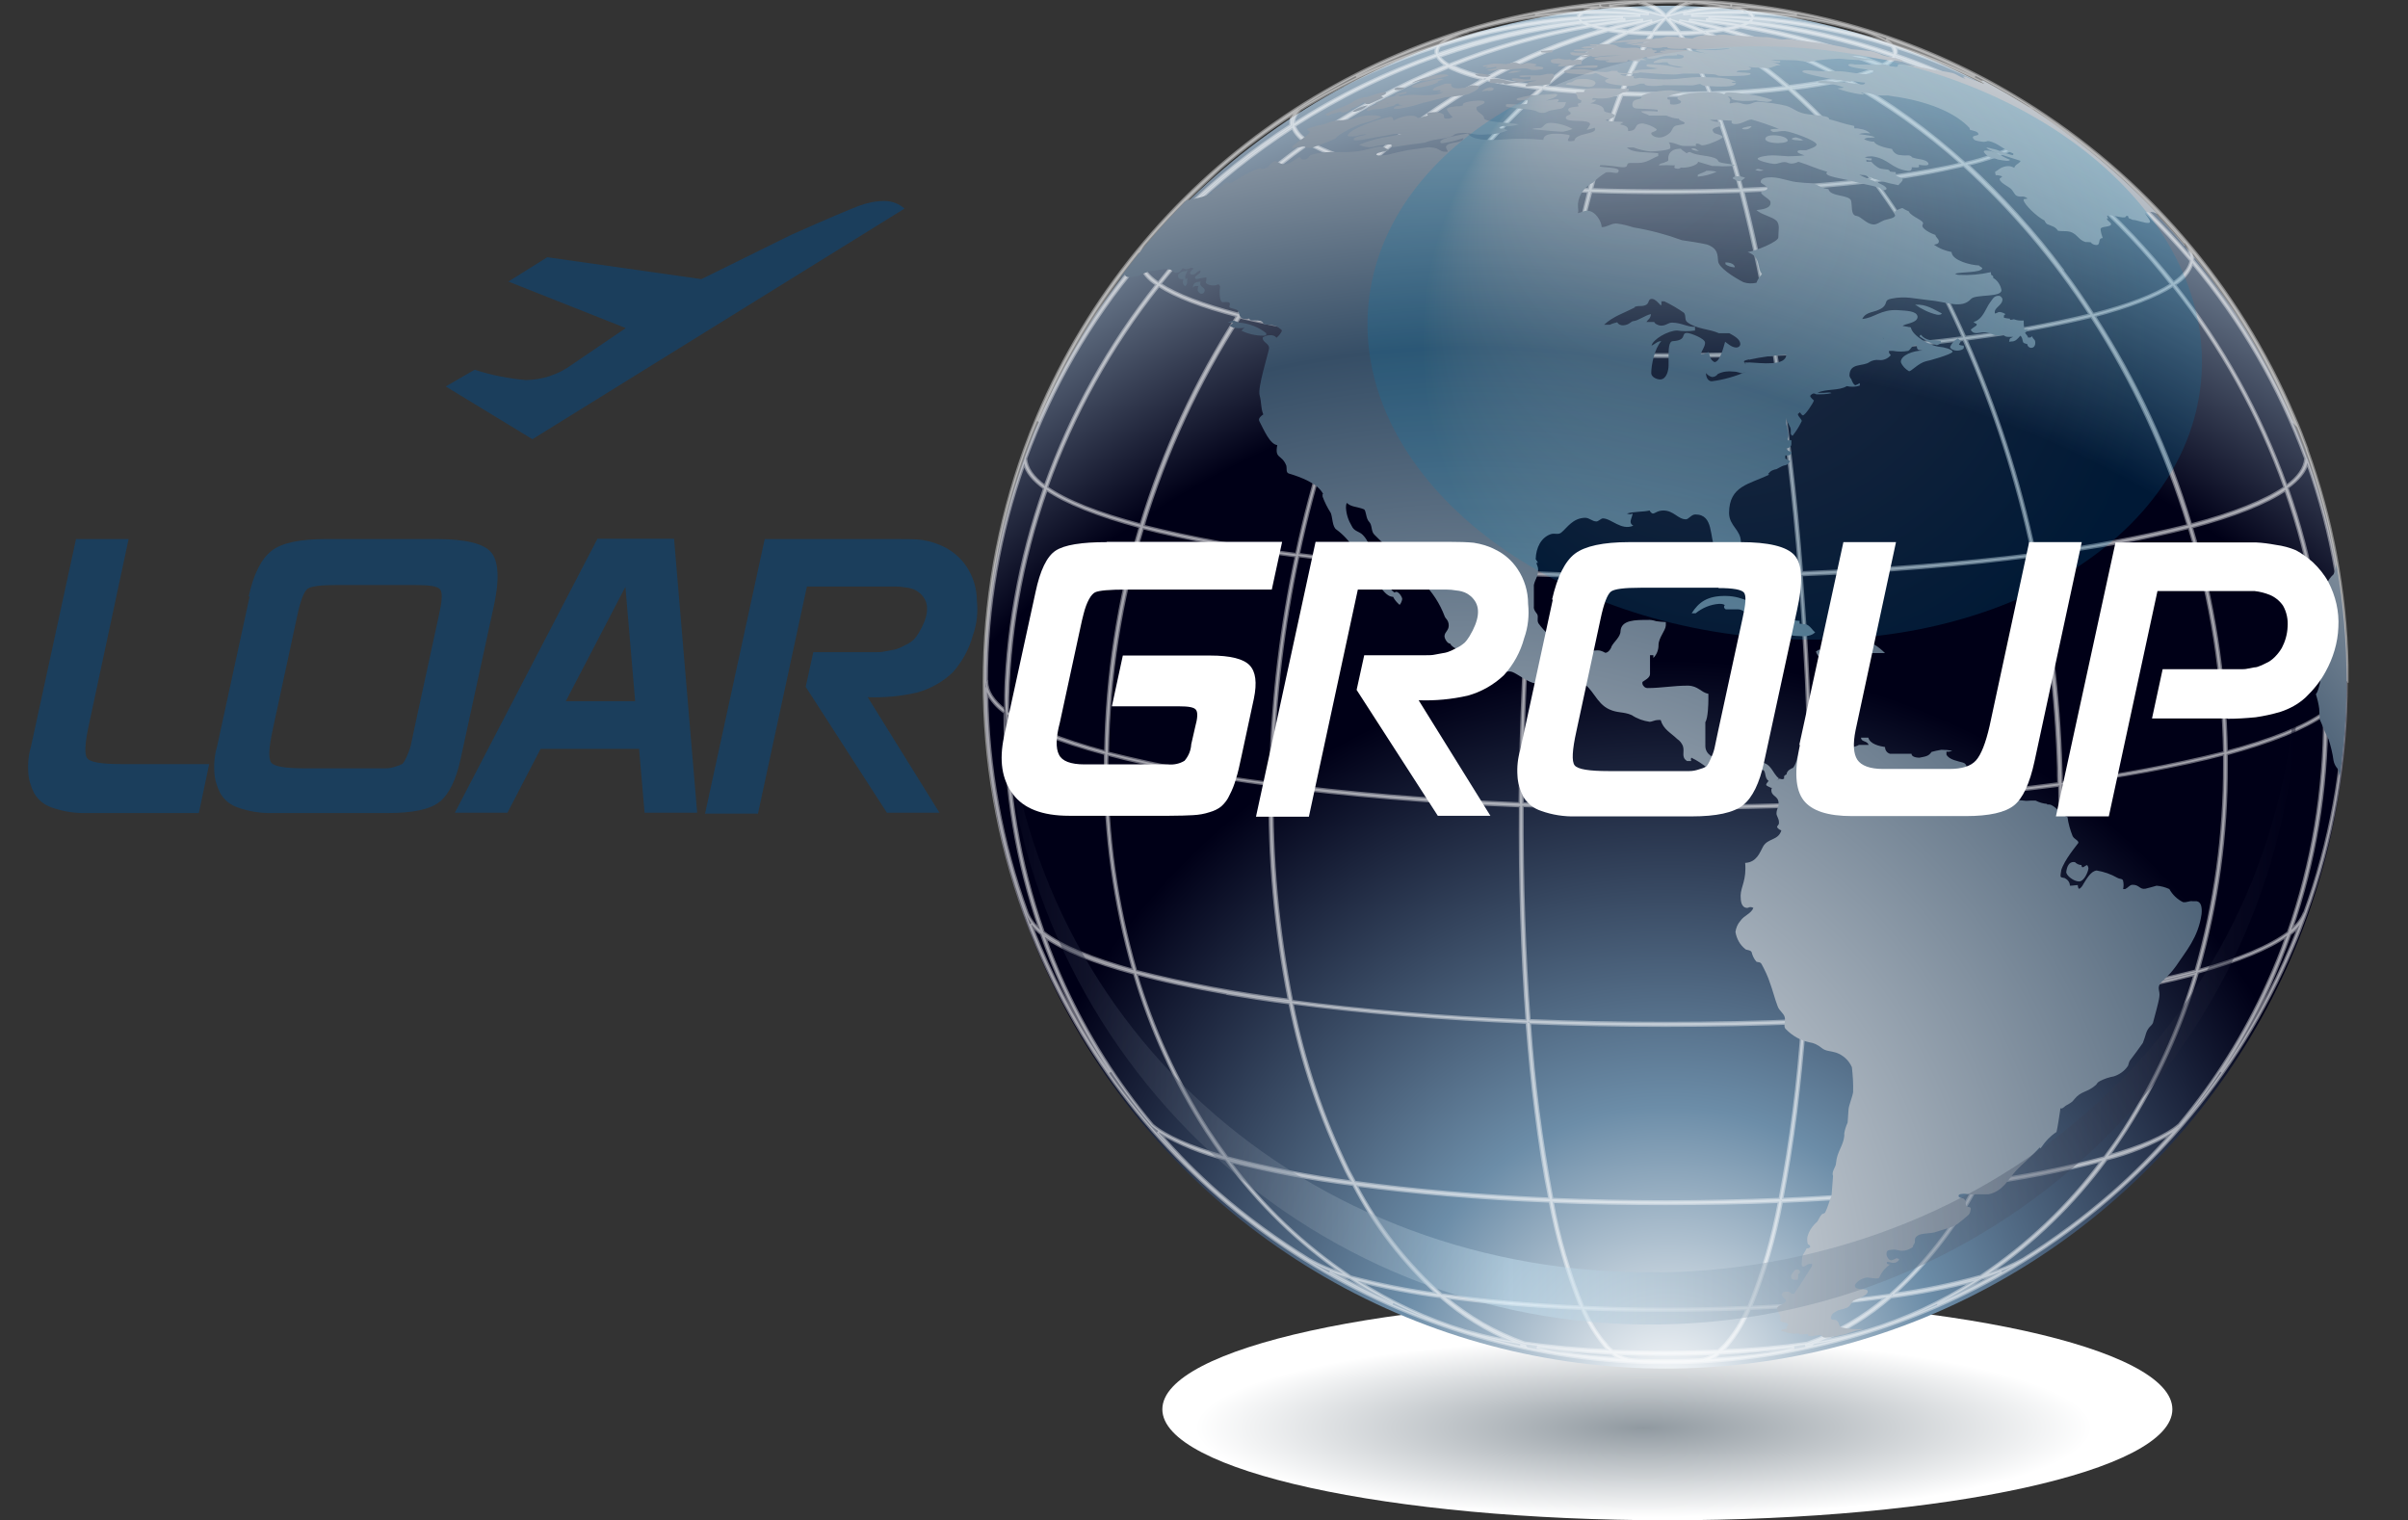 <?xml version="1.0" encoding="UTF-8"?>
<svg xmlns="http://www.w3.org/2000/svg" version="1.1" xmlns:xlink="http://www.w3.org/1999/xlink" viewBox="0 0 792 500">
  <rect x="0" y="0" width="792" height="500" fill="#333333" stroke="none"/>
  <defs>
    <style>
      .cls-1 {
        fill: #1b3e5c;
      }

      .cls-1, .cls-2, .cls-3, .cls-4, .cls-5, .cls-6, .cls-7 {
        stroke-width: 0px;
      }

      .cls-8, .cls-2, .cls-9, .cls-4 {
        isolation: isolate;
      }

      .cls-2 {
        fill: url(#radial-gradient-4);
        opacity: .2;
      }

      .cls-2, .cls-4 {
        mix-blend-mode: screen;
      }

      .cls-9 {
        stroke: #fff;
        stroke-miterlimit: 10;
        stroke-width: .9px;
      }

      .cls-9, .cls-4 {
        opacity: .4;
      }

      .cls-9, .cls-6 {
        fill: #fff;
      }

      .cls-3 {
        fill: url(#radial-gradient-2);
      }

      .cls-4 {
        fill: url(#linear-gradient);
      }

      .cls-5 {
        fill: url(#radial-gradient);
      }

      .cls-7 {
        fill: url(#radial-gradient-3);
      }
    </style>
    <radialGradient id="radial-gradient" cx="570.7" cy="209.3" fx="570.7" fy="209.3" r="163.9" gradientTransform="translate(-30.1 511.4) scale(1 -.2)" gradientUnits="userSpaceOnUse">
      <stop offset="0" stop-color="#9099a0"/>
      <stop offset=".9" stop-color="#fff"/>
    </radialGradient>
    <radialGradient id="radial-gradient-2" cx="353.1" cy="80" fx="353.1" fy="39.3" r="449" gradientTransform="translate(901.5 501.3) rotate(-180)" gradientUnits="userSpaceOnUse">
      <stop offset="0" stop-color="#fff"/>
      <stop offset=".2" stop-color="#6c8da8"/>
      <stop offset=".5" stop-color="#000017"/>
      <stop offset=".7" stop-color="#000017"/>
      <stop offset="1" stop-color="#cfedfc"/>
    </radialGradient>
    <radialGradient id="radial-gradient-3" cx="486.7" cy="75.7" fx="486.7" fy="75.7" r="516.4" gradientTransform="translate(-2.5 499.7) scale(1 -1)" gradientUnits="userSpaceOnUse">
      <stop offset="0" stop-color="#fff"/>
      <stop offset=".6" stop-color="#364e66"/>
      <stop offset=".9" stop-color="#e9e9ea"/>
    </radialGradient>
    <linearGradient id="linear-gradient" x1="757.5" y1="174.7" x2="327.2" y2="174.7" gradientTransform="translate(-2.5 499.7) scale(1 -1)" gradientUnits="userSpaceOnUse">
      <stop offset="0" stop-color="#000017"/>
      <stop offset=".6" stop-color="#cfedfc"/>
      <stop offset="1" stop-color="#000017"/>
    </linearGradient>
    <radialGradient id="radial-gradient-4" cx="589.5" cy="387" fx="517.5" fy="481.8" r="119.1" gradientTransform="translate(-2.5 499.7) scale(1 -1)" gradientUnits="userSpaceOnUse">
      <stop offset="0" stop-color="#fff"/>
      <stop offset="1" stop-color="#007fb2"/>
    </radialGradient>
  </defs>
  <g class="cls-8">
    <g id="Layer_1" data-name="Layer 1">
      <g>
        <g id="Dropshadow">
          <path class="cls-5" d="M714.5,463.5c0,20.2-74.4,36.5-166.1,36.5s-166.1-16.3-166.1-36.5,74.4-36.5,166.1-36.5,166.1,16.3,166.1,36.5Z"/>
        </g>
        <g id="Globe">
          <circle class="cls-3" cx="547.9" cy="226" r="224.1"/>
          <path class="cls-9" d="M772,224.1v-5.5c-.5-24.1-5-48-13.2-70.7,0,0,0-.1,0-.2h0c-1.3-3.6-2.7-7.2-4.3-10.8-18.2-42.8-49.1-78.9-88.7-103.4h0C633.6,13.5,596.7,2,558.8.3h-1c-2.1,0-4.2-.2-6.4-.2h-3.5c0,0-3.6,0-3.6,0-2.1,0-4.3,0-6.4.2h-1c-86.1,4.2-162.1,57.3-195.7,136.7-1.5,3.5-2.9,7.1-4.2,10.7h0c-17.8,49.4-17.8,103.5,0,152.9h0c1.3,3.6,2.7,7.2,4.2,10.7,33.5,79.4,109.6,132.5,195.6,136.7h.4c3.5.2,7,.2,10.5.2s7,0,10.5-.2h.4c37.9-1.8,74.7-13.2,106.9-33.2h0c39.5-24.5,70.5-60.6,88.7-103.5,1.5-3.5,2.9-7.1,4.2-10.7h0c8.9-24.5,13.4-50.4,13.3-76.5h0ZM764.5,235.9c0,24.1-3.9,48-11.9,70.8-5.9,4.5-16,8.7-29.6,12.5,6.3-22,9.4-44.7,9.3-67.6v-3.6c14.7-4,25.6-8.4,32.2-13v1ZM613.9,437.6l-2,.6h0c-4.5,1.3-9.2,2.3-13.8,3.1,8.7-3.6,16.7-8.5,23.8-14.7,9.3-1.2,18.4-3,27.5-5.3-11,7-22.9,12.5-35.4,16.3h0ZM595.7,442.3l-1.9.4.6-.2,1.3-.2ZM484.5,438.4h0l-2.7-.8h0c-12.5-3.8-24.4-9.4-35.4-16.4,9,2.3,18.2,4.1,27.4,5.3,7.1,6.2,15.1,11.1,23.8,14.7-4.5-.7-8.9-1.7-13.2-2.9ZM501.2,442.6l.7.2-1.9-.4,1.2.2ZM324.5,224.1h0c0-24.4,4.2-48.7,12.4-71.7.7,2.8,2.9,5.5,6.6,8.2-8.3,23.5-12.7,48.1-12.9,73-3.9-3.1-6-6.2-6-9.5h0ZM425.5,40.3c.1-1.7,1-3.2,2.3-4.3,1.1-.7,2.2-1.4,3.3-2,13.1-7.7,27-14,41.5-18.6-.4.8-.5,1.7-.2,2.5-16.4,5.8-32.2,13.4-46.8,22.8,0-.2,0-.3,0-.5ZM547.9.7h6.4c-2.4,1.1-4.6,2.5-6.4,4.4-1.8-1.9-4-3.3-6.5-4.3h2.8c0,0,3.7-.1,3.7-.1ZM668.1,36c1.3,1,2.1,2.5,2.3,4.2,0,.2,0,.3,0,.5-14.6-9.4-30.3-17-46.8-22.7.3-.8.2-1.8-.2-2.5,14.5,4.6,28.4,10.9,41.4,18.7,1.1.6,2.2,1.3,3.3,1.9ZM731.6,251.5c.1,22.9-3.1,45.8-9.4,67.8-16.6,4.2-33.4,7.4-50.4,9.5,4.6-23.3,6.7-47,6.3-70.8,9.9-1.3,19.3-2.8,28.1-4.4,9.4-1.8,17.9-3.6,25.4-5.6,0,1.3,0,2.4,0,3.5h0ZM364.2,248.1c7.5,2,16,3.9,25.4,5.6,8.8,1.6,18.2,3.1,28.1,4.4-.4,23.8,1.7,47.5,6.3,70.8-17-2.1-33.8-5.3-50.4-9.5-6.4-22-9.6-44.9-9.5-67.8,0-1.2,0-2.3.1-3.4h0ZM520.8,4.4c6.3-.2,12.5,0,18.7.7-6.7-.1-13.3,0-19.9.6,0-.4.4-.9,1.2-1.3ZM526.5,2.6c5,.1,10,.7,14.9,1.8l.9.2c-6.5-.7-13.1-1.1-19.6-1,1.2-.4,2.5-.8,3.8-1.1h0ZM573.1,3.6c-6.5,0-13,.2-19.5,1l.9-.2c4.9-1.1,9.9-1.7,14.9-1.8,1.3.3,2.5.6,3.7,1.1ZM576.1,5.7c-6.6-.5-13.2-.7-19.9-.6,6.2-.6,12.5-.8,18.7-.7.7.4,1.1.8,1.2,1.2h0ZM671,329.2c-22.9,3.1-49.1,5.3-77.3,6.4,1.6-21.9,2.4-45.8,2.2-70.6,29.3-1.2,56.9-3.5,81.5-6.7.4,23.7-1.7,47.5-6.4,70.8h0ZM418.5,258.4c24.5,3.2,52.2,5.5,81.5,6.7-.2,24.8.6,48.7,2.2,70.6-28.3-1.2-54.5-3.4-77.3-6.4-4.6-23.3-6.8-47.1-6.4-70.8h0ZM547.9,189.2c-15.1,0-29.8-.3-43.9-.9,2-25.6,4.9-49.8,8.4-71.7,11.6.4,23.5.7,35.6.7s24-.2,35.5-.7c3.5,21.9,6.4,46.1,8.4,71.7-14.3.6-29,.9-44,.9ZM591.9,189.1c.9,11.4,1.6,23.1,2.2,34.9.6,13.7,1,27.2,1,40.3-15.3.6-31,.9-47.2.9s-32-.3-47.2-.9c0-13.1.4-26.6,1-40.3.5-11.9,1.3-23.5,2.2-34.9,14.3.6,29,.9,44,.9s29.6-.3,43.9-.9h.1ZM547.9,116.6c-12.1,0-24-.2-35.5-.7,3.2-19.6,6.8-37.5,10.9-52.9,7.9.3,16.2.4,24.6.4s16.6-.2,24.6-.4c4,15.4,7.6,33.3,10.9,52.9-11.5.4-23.3.7-35.4.7ZM547.9,6.1c1.3,1.4,2.6,2.9,3.7,4.4h-7.5c1.1-1.6,2.4-3.1,3.8-4.4ZM543.4,10.6c-2.3,0-4.4-.2-6.4-.3,3.2-1.4,6.4-2.7,9.7-3.7-1.1,1.3-2.2,2.6-3.2,4.1ZM549.2,6.5c3.3,1.1,6.5,2.4,9.7,3.8-2,.2-4.2.3-6.4.3-1-1.4-2.1-2.8-3.2-4.2ZM552.3,6.8c4.3.8,8.4,1.7,12.6,2.8-1.4.2-3,.4-4.6.5-2.7-1.2-5.3-2.3-8-3.3ZM535.4,10.1c-1.6-.2-3.2-.3-4.6-.5,4.2-1.1,8.4-2,12.6-2.8-2.7,1-5.4,2.1-8,3.3ZM534.1,10.7c-9.6,4.7-18.6,10.7-26.7,17.8-6.4-.8-12.2-1.7-17.2-2.8,12.3-6.7,25.2-11.9,38.7-15.6,1.6.2,3.3.5,5.1.7ZM535.5,10.9c2.3.2,4.8.3,7.3.4-3.9,6-7.2,12.4-9.8,19.1-8.9-.3-17.2-1-24.8-1.9,8.3-7.1,17.4-13,27.3-17.6ZM543.7,11.3h8.5c4,6,7.3,12.4,9.9,19.1-4.6.2-9.3.3-14.1.3s-9.5,0-14.1-.3c2.6-6.7,5.9-13.1,9.9-19.1h0ZM552.9,11.3c2.5,0,5-.2,7.3-.4,9.8,4.7,19,10.6,27.2,17.7-7.5.9-15.8,1.5-24.8,1.9-2.5-6.7-5.8-13.2-9.7-19.3h0ZM561.7,10.7c1.9-.2,3.5-.4,5.1-.7,13.5,3.7,26.4,8.9,38.7,15.6-4.9,1.1-10.7,2-17.2,2.8-8.1-7.1-17-13-26.7-17.8h0ZM568.5,9.8c1.3-.2,2.6-.6,3.9-.9,15.7,2.6,31.1,6.9,45.9,12.9-3.7,1.7-7.6,3-11.6,3.8-12.1-6.7-24.9-12-38.2-15.8h0ZM566.9,9.3c-3.8-1-7.6-1.9-11.4-2.7,5.1.5,10.2,1.1,15.3,1.9-1.1.2-2.4.5-3.8.8ZM561.1,6.5c4.3.2,8.5.6,12.7,1.1-.4.2-.9.3-1.4.5-3.7-.7-7.4-1.2-11.2-1.6h0ZM540.3,6.6c-3.8.8-7.6,1.6-11.4,2.7-1.4-.2-2.7-.5-3.8-.8,5.1-.8,10.2-1.4,15.3-1.9ZM523.3,8c-.5-.2-1-.3-1.4-.5,4.2-.5,8.4-.8,12.7-1.1-3.8.4-7.4,1-11.2,1.6h0ZM527.2,9.7c-13.3,3.8-26.1,9-38.1,15.7-4-.8-7.9-2.1-11.6-3.8,14.8-5.9,30.2-10.2,45.9-12.9,1.3.4,2.6.7,3.9,1h0ZM487.9,26c-13.8,7.7-26.7,17-38.5,27.6-6.5-1.4-12.7-3.7-18.6-6.7,14.2-10,29.5-18.3,45.6-24.8,3.7,1.8,7.6,3.1,11.6,3.9h0ZM489.1,26.3c5.7,1.3,11.5,2.2,17.3,2.9-10,8.9-19.1,18.9-27,29.7-6.5-.8-12.6-1.8-18.3-2.8-3.8-.7-7.3-1.4-10.6-2.2,11.8-10.6,24.7-19.9,38.6-27.6h0ZM507.4,29.3c7.6.9,16.1,1.5,25.2,1.9-3.9,10.2-7.3,20.5-10,31.1-15.3-.6-29.6-1.7-42.5-3.3,8-10.9,17.2-20.8,27.3-29.7h0ZM522.5,63l-.7,2.9c-3.8,15.1-7.2,31.9-10.1,50.1-22.4-.9-43.3-2.6-61.5-4.9,8-18.1,17.9-35.4,29.6-51.4,12.8,1.6,27.3,2.7,42.9,3.3h0ZM547.9,62.7c-8.3,0-16.5-.1-24.4-.4,2.7-10.5,6-20.9,10-31.1,4.7.2,9.5.2,14.4.2s9.7,0,14.4-.2c4,10.1,7.3,20.5,10,31.1-8,.3-16.2.4-24.4.4ZM563.1,31.2c9.2-.3,17.7-1,25.2-1.9,10.1,8.9,19.2,18.8,27.2,29.6-12.9,1.6-27.3,2.7-42.5,3.3-2.7-10.5-6-20.9-10-31.1h0ZM589.3,29.3c5.8-.7,11.6-1.6,17.3-2.9,13.8,7.7,26.8,16.9,38.6,27.4-3.2.8-6.8,1.5-10.6,2.2-5.7,1-11.8,1.9-18.3,2.8-7.9-10.8-17-20.8-27.1-29.7h0ZM607.8,26.1c4-.9,7.8-2.2,11.4-3.9,16.1,6.5,31.4,14.8,45.6,24.8-5.9,3-12.1,5.3-18.6,6.7-11.7-10.6-24.6-19.9-38.5-27.7h0ZM620.1,21.7c1.3-.7,2.3-1.6,3.1-2.8,16.5,5.8,32.2,13.4,46.9,22.9-.9,2.1-2.6,3.8-4.6,4.9-14.2-10-29.4-18.4-45.5-25.1h0ZM619.3,21.3c-14.6-5.9-29.8-10.2-45.3-12.9.4-.2.9-.4,1.3-.6,16.1,1.9,31.9,5.4,47.2,10.7-.8,1.2-2,2.1-3.3,2.7h0ZM520.6,7.8c.4.2.9.4,1.3.6-15.5,2.7-30.7,7-45.3,12.9-1.3-.6-2.4-1.6-3.3-2.7,15.3-5.3,31.1-9,47.2-10.9h0ZM475.7,21.5c-16,6.5-31.3,14.8-45.4,24.8-2.1-1-3.7-2.8-4.6-4.9,14.7-9.4,30.4-17.1,46.9-22.9.8,1.2,1.8,2.3,3.1,3ZM429.7,46.9c-12.8,9.1-24.7,19.4-35.5,30.9-4.7,4.9-9,10-13.2,15.3-3.4-2.3-5.4-4.8-5.7-7.3,4.6-5.5,9.5-10.7,14.7-15.8,10.7-10.5,22.5-19.8,35.1-28,1,2.1,2.6,3.8,4.6,5ZM394.7,78.3c10.8-11.5,22.7-21.8,35.6-31,5.8,3.1,12,5.5,18.5,6.9-11.6,10.5-22.1,22.1-31.4,34.7-3.5,4.7-6.9,9.5-10.1,14.4-11.4-3-20.3-6.3-25.8-9.9,4.2-5.2,8.6-10.3,13.2-15.2ZM449.8,54.5c9.6,2.3,19.3,4,29,5.1-11.6,16-21.5,33.2-29.4,51.4-13.9-1.7-27.6-4.1-41.2-7.4,11.7-18.1,25.7-34.6,41.6-49.1h0ZM425.4,108c7.4,1.4,15.3,2.6,23.7,3.7-9.9,22.7-17.6,46.3-22.7,70.6-17-2.1-33.8-5.2-50.4-9.3,7.4-24.2,18.1-47.4,31.8-68.7,5.3,1.3,11.2,2.5,17.6,3.7h0ZM449.9,111.8c18.7,2.4,39.6,4.1,61.7,4.9-3.5,22.2-6.4,46.4-8.4,71.7-27.8-1.1-53.5-3.2-76.1-6.1,5.1-24.2,12.7-47.8,22.7-70.5h0ZM503.2,189.1c-.9,11.4-1.6,23.1-2.2,34.9-.6,13.6-1,27.1-1.1,40.3-29.8-1.2-57.4-3.5-81.4-6.7,0-1.7,0-3.4.1-5.1.7-23.4,3.5-46.8,8.4-69.7,23,3,48.8,5.1,76.1,6.2h0ZM502.2,336.4c.8,10.2,1.7,19.9,2.9,29.1,1.3,10.5,2.8,20.1,4.6,28.8-23.4-1-45.1-2.9-64.1-5.5-.7-1.3-1.4-2.6-2.1-3.9-8.5-17.4-14.7-35.9-18.5-55,23.2,3.1,49.4,5.2,77.2,6.4h0ZM503,336.4c14.6.6,29.6.9,44.9.9s30.3-.3,44.9-.9c-1.3,19.4-3.8,38.8-7.4,58-12.1.5-24.7.8-37.4.8s-25.3-.3-37.5-.8c-3.6-19.2-6.1-38.5-7.4-58h0ZM547.9,336.5c-15.4,0-30.5-.3-44.9-.9-1.6-21.6-2.4-45.4-2.3-70.6,15.3.6,31.1.9,47.2.9s31.8-.3,47.2-.9c.2,25.1-.6,48.9-2.3,70.6-14.5.6-29.5.9-44.9.9h0ZM595.8,264.3c0-13.3-.5-26.7-1.1-40.3-.5-11.8-1.3-23.4-2.2-34.9,27.4-1.1,53.2-3.2,76.1-6.2,4.9,22.9,7.7,46.2,8.4,69.7,0,1.7,0,3.4.1,5.1-24.1,3.2-51.7,5.5-81.4,6.7h0ZM592.6,188.3c-1.9-25.3-4.8-49.4-8.4-71.7,22.1-.9,43-2.6,61.7-4.9,10,22.7,17.6,46.3,22.7,70.6-22.5,2.8-48.2,4.9-76.1,6h0ZM584.1,115.9c-2.9-18.1-6.3-35-10.1-50.1l-.7-2.9c15.6-.6,30.1-1.7,42.9-3.3,11.7,16,21.6,33.2,29.5,51.4-18.3,2.4-39.1,4-61.4,4.9h0ZM616.9,59.5c9.8-1.1,19.5-2.9,29-5.1,15.9,14.5,29.9,31,41.6,49.1-13.6,3.3-27.3,5.7-41.2,7.4-8-18.1-17.8-35.3-29.5-51.3h0ZM678.4,88.8c-9.3-12.5-19.9-24.1-31.4-34.7,6.5-1.4,12.7-3.7,18.5-6.9,12.9,9.1,24.8,19.5,35.6,31,4.6,4.9,9,10,13.1,15.3-5.5,3.6-14.3,6.9-25.8,9.9-3.2-5-6.5-9.8-10.1-14.5h0ZM701.6,77.7c-10.8-11.4-22.6-21.7-35.4-30.8,2-1.1,3.6-2.9,4.6-5,12.6,8.1,24.4,17.5,35.1,28,5.2,5.1,10.1,10.4,14.7,15.8-.4,2.5-2.3,4.9-5.7,7.3-4.2-5.2-8.6-10.3-13.3-15.3h0ZM561.9,5.8c4.7,0,9.3.2,13.9.6-.2.2-.5.4-.7.6-4.4-.5-8.8-.9-13.2-1.2ZM554.3,3.6c-1.7.4-3.5.8-5.2,1.3,2.1-2.1,4.9-3.5,7.9-3.9,3.4.2,6.4.6,9,1-3.9.3-7.9.8-11.7,1.7h0ZM529.7,2c2.6-.4,5.7-.7,9-1,3,.5,5.7,1.8,7.9,3.9-1.7-.5-3.4-.9-5.2-1.3-3.9-.8-7.8-1.4-11.7-1.7h0ZM533.8,5.8c-4.4.3-8.8.7-13.2,1.2-.3-.2-.5-.3-.7-.6,4.7-.4,9.3-.6,13.9-.6h0ZM374.6,86.5c1.1,3,3.2,5.5,5.9,7.1-15.8,19.9-28.3,42.4-36.8,66.3-4-2.9-6.1-6-6.3-9.1,8.6-23.4,21.1-45.2,37.2-64.3ZM381.2,94c5.5,3.6,14.2,6.9,25.8,9.9-13.7,21.3-24.4,44.4-31.8,68.7-14-3.7-24.5-7.8-30.9-12.3,8.6-24,21-46.4,36.8-66.3ZM375,173.3c-7.2,24-11,48.9-11.4,74-14.6-3.9-25.7-8.4-32.2-13.1.2-24.9,4.5-49.7,12.8-73.2,6.3,4.3,16.7,8.5,30.8,12.3ZM375.8,173.6c6.8,1.8,14.4,3.4,22.9,5,8.6,1.6,17.8,3,27.6,4.3-4.9,22.9-7.7,46.3-8.4,69.7,0,1.7,0,3.3-.1,5-18-2.2-35.9-5.6-53.5-10,.4-25.1,4.3-50.1,11.6-74.1h0ZM403.6,326.8c6.5,1.1,13.4,2.2,20.6,3.1,3.8,19.2,10.1,37.7,18.6,55.3.6,1.2,1.2,2.3,1.9,3.5-13.9-1.8-27.6-4.5-41.1-8-2.2-3-4.3-6-6.4-9.2-10.2-15.9-18.1-33.2-23.5-51.3,8.6,2.4,18.5,4.5,29.8,6.5h0ZM445.2,389.7c7,13.5,16.4,25.6,27.6,35.9-9.7-1.3-19.2-3.2-28.6-5.7-15.4-10.3-28.9-23.1-39.9-38,13.4,3.4,27.1,6,40.9,7.7h0ZM446.1,389.8c18.8,2.5,40.4,4.4,63.7,5.3,2.2,11.9,5.6,23.5,10.1,34.7-16.7-.7-32.3-2.1-45.8-4-11.4-10.2-20.9-22.4-28.1-36h0ZM510.6,395.2c12,.5,24.5.7,37.3.7s25.2-.2,37.3-.7c-2.2,11.9-5.5,23.5-10.1,34.7-8.8.4-17.9.6-27.2.6s-18.4-.2-27.2-.6c-4.6-11.2-8-22.8-10.1-34.7h0ZM586,395.2c23.3-1,44.9-2.8,63.7-5.3-7.1,13.6-16.6,25.8-28.1,36-13.5,1.9-29.1,3.3-45.8,4,4.6-11.2,8-22.9,10.2-34.8h0ZM586.1,394.4c1.7-8.7,3.3-18.3,4.6-28.8,1.1-9.2,2.1-18.9,2.9-29.1,27.8-1.1,54-3.3,77.2-6.4-3.8,19-10,37.5-18.5,55-.7,1.3-1.4,2.6-2.1,3.9-18.9,2.5-40.7,4.4-64.1,5.4h0ZM652.9,385.3c8.6-17.6,14.8-36.1,18.6-55.3,7.2-1,14-2,20.6-3.1,11.3-2,21.2-4.1,29.8-6.4-5.3,18-13.2,35.2-23.3,51-2,3.2-4.2,6.2-6.4,9.2-13.5,3.6-27.2,6.3-41.1,8,.6-1.2,1.2-2.3,1.8-3.5h0ZM678,257.5c0-1.7,0-3.3-.1-5-.7-23.4-3.5-46.8-8.4-69.7,9.7-1.3,19-2.7,27.6-4.3,8.6-1.6,16.1-3.3,22.9-5,7.3,24,11.2,48.9,11.6,74-17.6,4.4-35.5,7.7-53.5,10h0ZM669.3,182.1c-5.1-24.2-12.7-47.8-22.7-70.5,8.4-1.1,16.3-2.3,23.7-3.7,6.4-1.2,12.3-2.5,17.6-3.8,13.7,21.3,24.4,44.4,31.8,68.7-16.6,4.1-33.4,7.2-50.4,9.3h0ZM688.8,103.9c11.7-3.1,20.4-6.4,25.9-10,15.8,19.9,28.3,42.4,36.8,66.4-6.4,4.4-16.9,8.6-30.9,12.3-7.3-24.3-18-47.4-31.8-68.7h0ZM715.2,93.6c2.8-1.6,4.9-4.1,5.9-7.1,16,19.1,28.6,40.9,37.2,64.3-.2,3.1-2.3,6.2-6.3,9.1-8.6-24-21-46.4-36.8-66.3h0ZM622.9,17.1c0,.2,0,.5-.1.7-15.1-5.2-30.7-8.8-46.6-10.8.2-.2.4-.4.5-.6,15.4,1.2,30.7,4.1,45.4,8.8.5.5.8,1.2.8,1.9h0ZM576.8,5.7h0c0-.5-.3-1-.6-1.3,12.6.4,25,2.5,37.1,6.1,2.7.8,5.2,1.9,7.5,3.5-14.3-4.3-29-7.1-43.9-8.3h0ZM575.1,3.6c-.9-.4-1.8-.8-2.7-1.1,3.4,0,6.9.4,10.3.9h0c2.8.4,5.5.9,8.3,1.5-5.3-.7-10.5-1.1-15.8-1.3ZM569.4,1.7h-.3.6-.3ZM526.3,1.7h-.3.6-.3ZM513.1,3.4c3.4-.6,6.8-.9,10.3-.9-.9.3-1.8.7-2.7,1.2-5.3.1-10.6.6-15.8,1.3,2.8-.6,5.5-1,8.3-1.5h0ZM482.6,10.4c12-3.6,24.4-5.7,37-6.1-.4.3-.6.8-.6,1.3h0c-14.9,1.2-29.7,4-44,8.3,2.4-1.5,4.9-2.7,7.6-3.4h0ZM519.1,6.3c.1.2.3.4.5.6-15.9,1.9-31.5,5.5-46.7,10.8,0-.2-.1-.5-.1-.7,0-.7.3-1.4.8-1.9,14.8-4.6,30-7.5,45.5-8.7h0ZM330.5,234.4v1.5c0,23.8,3.8,47.4,11.6,69.9-1.8-1.4-3.3-3.3-4.2-5.5-8.5-23.3-13-47.9-13.3-72.7,1.4,2.7,3.4,5.1,6,6.8ZM331.3,235.9v-1c6.6,4.7,17.4,9.1,32.2,13v3.6c-.1,22.9,3,45.6,9.3,67.6-13.6-3.8-23.7-7.9-29.6-12.5-8-22.7-12-46.6-11.9-70.7h0ZM373,319.9c5.3,18.3,13.3,35.8,23.6,51.9,1.9,2.9,3.8,5.7,5.8,8.5-10.9-3.1-18.9-6.6-23.3-10.3-11.7-13.9-21.4-29.4-29-45.9-2.4-5.3-4.6-10.6-6.5-16,6,4.3,16,8.4,29.4,12h0ZM381.2,372.4c6.9,4,14.3,7,22,8.9,10.7,14.6,23.7,27.3,38.6,37.6-3.9-1.1-7.7-2.7-11.3-4.8h0c-10.4-6.4-20.3-13.6-29.5-21.6h0c-7.1-6.2-13.7-12.9-19.9-20h0ZM444.1,420.4c4.5,3,9.2,5.7,14.1,8.2-7.1-3.1-14-6.6-20.8-10.5,2,.9,4.3,1.6,6.7,2.3h0ZM475.3,426.6c13.3,1.9,28.6,3.1,45,3.8,1.9,4.5,4.5,8.7,7.6,12.4.5.5,1,1,1.5,1.4-10.2-.5-19.8-1.4-28-2.6-9.5-3.4-18.4-8.5-26.1-15h0ZM528.4,442.3c-3.1-3.5-5.5-7.5-7.4-11.8,8.7.4,17.6.5,26.8.5s18.2-.2,26.8-.5c-1.8,4.3-4.3,8.3-7.4,11.8-.7.7-1.4,1.4-2.1,2-5.6.2-11.4.4-17.3.4s-11.7-.1-17.4-.4c-.7-.6-1.5-1.3-2.1-1.9h0ZM567.9,442.8c3.2-3.7,5.7-7.9,7.6-12.4,16.4-.7,31.7-1.9,45-3.8-7.7,6.6-16.6,11.7-26.1,15.1-8.2,1.2-17.7,2.1-28,2.5.6-.3,1-.8,1.5-1.4h0ZM623,425.5c11.2-10.3,20.6-22.4,27.6-35.9,13.7-1.7,27.4-4.4,40.8-7.9-11,14.9-24.5,27.7-39.9,38-9.4,2.6-18.9,4.6-28.5,5.9h0ZM692.6,381.3c7.7-1.9,15.1-4.9,22-8.9-6.2,7.1-12.8,13.8-19.9,20h0c-9.2,8-19,15.3-29.3,21.7-3.6,2-7.5,3.7-11.4,4.8,14.9-10.3,28-22.9,38.7-37.5h0ZM716.7,369.9c-4.4,3.8-12.5,7.2-23.3,10.3,2-2.7,3.9-5.6,5.8-8.5,10.3-16.1,18.2-33.5,23.6-51.9,13.3-3.7,23.4-7.8,29.4-12.1-1.9,5.4-4.1,10.8-6.5,16-7.5,16.6-17.3,32.2-29,46.2h0ZM732.3,247.2c-.4-25-4.3-49.9-11.5-73.8,14.1-3.8,24.5-7.9,30.9-12.3,8.3,23.5,12.6,48.3,12.8,73.2-6.5,4.7-17.5,9.1-32.2,13h0ZM752.3,160.4c3.7-2.7,5.9-5.4,6.6-8.2,8.2,23.1,12.4,47.3,12.3,71.8h0c0,3.3-2.1,6.4-6,9.5-.3-24.9-4.6-49.5-12.9-73h0ZM754.2,138.5c-8.4-19.1-19.4-36.9-32.9-52.9v-.6c0-.6,0-1.2-.2-1.8,13.4,16.3,24.4,34.5,32.6,53.9.2.5.4,1,.6,1.5h0ZM718.5,79.9h0c1.2,1.3,1.9,2.9,2,4.7-4.5-5.3-9.3-10.4-14.3-15.3-10.8-10.6-22.7-20-35.4-28.2,0-.3,0-.6,0-.9,0-1-.3-2-.9-2.9,8.5,5.4,16.6,11.4,24.2,18h0c4,3.4,7.8,7,11.5,10.8,4.5,4.5,8.8,9.2,12.8,14h0ZM649.6,25.2c-8.7-4.2-17.8-7.8-27-10.7-.6-.7-1.4-1.3-2.2-1.7,4.8,1.7,9.7,3.5,14.4,5.5s9.9,4.4,14.8,6.9ZM460.9,18.3c4.8-2,9.6-3.9,14.4-5.5-.8.5-1.5,1.1-2.2,1.7-9.3,2.9-18.3,6.5-27.1,10.7,4.8-2.5,9.8-4.8,14.8-6.9ZM389.9,66.2c3.7-3.7,7.6-7.3,11.4-10.8h0c7.6-6.6,15.7-12.6,24.1-18-.6.8-.9,1.9-.9,2.9,0,.3,0,.6,0,.9-12.7,8.2-24.6,17.7-35.4,28.2-5.1,4.9-9.8,10-14.3,15.3.1-1.8.9-3.4,2.1-4.7h0c4.1-4.7,8.4-9.4,12.8-13.8ZM374.7,83.1c-.2.6-.3,1.2-.3,1.8v.6c-13.5,16-24.6,33.9-33,53.1l.6-1.5c8.2-19.5,19.2-37.7,32.6-54.1h0ZM339.3,304.1c1,1.1,2.1,2.2,3.2,3.1,2,5.8,4.3,11.5,6.9,17.2,4.5,9.8,9.7,19.3,15.7,28.3-9.2-13-16.9-26.9-23.1-41.5-1-2.3-1.9-4.7-2.8-7ZM513.6,444.9h0c-2.7-.4-5.4-1-8.1-1.8,7.5,1,15.8,1.6,24.7,2,.9.8,2,1.4,3.1,1.9-6.5-.5-13.1-1.2-19.6-2.2ZM537,447.2c-2-.2-3.9-.9-5.5-2,5.3.2,10.8.3,16.3.3s11-.1,16.3-.3c-1.6,1.2-3.5,1.9-5.5,2-3.6.2-7.2.3-10.8.3s-7.1,0-10.7-.3h0ZM565.4,445.1c8.9-.4,17.2-1.1,24.7-1.9-2.7.7-5.4,1.3-8.1,1.8h0c-6.5,1-13,1.7-19.6,2.1,1.1-.5,2.2-1.2,3.1-2h0ZM637.6,428.7c4.8-2.5,9.5-5.2,14-8.2,2.5-.7,4.7-1.5,6.7-2.3-6.7,3.8-13.6,7.3-20.7,10.4h0ZM753.6,311.1c-6.1,14.6-13.8,28.6-23,41.6,6-9,11.2-18.5,15.7-28.3,2.5-5.6,4.8-11.3,6.9-17.2,1.2-.9,2.3-1.9,3.2-3.1-.9,2.3-1.8,4.7-2.8,7h0ZM757.8,300.4c-.9,2.1-2.4,4-4.2,5.4,7.8-22.5,11.7-46.1,11.7-69.9v-1.5c2.5-1.7,4.6-4.1,6-6.8-.4,24.8-4.9,49.5-13.4,72.8h0Z"/>
          <path class="cls-7" d="M445,36.5c0,.4.8.3,1.5,0,1.3-.3,2.4-1,3.4-1.9-1.7.3-3.4.9-4.9,1.9ZM467.4,28.7c2.3-.5,5.7-1.2,5.7-2-.6.1-1.1.2-1.6.3,1.1-.2,2.2-.5,3.3-1-.6-.1-1.2-.1-1.8,0-2.2.4-8.3,1.6-8.7,2.4.1.4,1.5.6,3.1.3h0ZM469,26.5c1.5-.3,2.9-.5,4.5-.8,1.2-.3,2-.6,2.9-.8-.5-.6-1.9-.5-4.1-.2-1.4.2-7.5,1.9-7.8,2.6.8-.2,1.3-.5,2.1-.7s1.2,0,2.5-.1h0ZM458.9,31.6c-1.1.2-2.2.4-3.3.7,0,.3.2.2.6.2h-.2c-.7.2-1.5.5-2.1.8.3-.2.6,0,.9,0h-.5c-.6,0-1.1.2-1.7.4,0,.3,0,.3-.2.6h1c-.3.2-.7,0-1,.2-.9.2-1.8.5-2.6.9.4.4,0,0-.2.6s.5.6,1.3.2,2.1-.2,3.4-.4,2.5-.7,4.3-1.1c0-.3.7-.5,1.3-.7,0,.6.8.4,1.5.6-1.4.2-2.7.2-3,1,0,.3,1.5.3,2.7,0,2.4-.4,4.7-1,7-1.8.3,0,7.2-1.8,7.3-1.8s6.4-.6,7-.9c1-.2,3.8-1.6,4-2.3s-1-.8-2.3-.7-1.9.8-3,.8c-2.1.4-3.8,0-3.8-.9s0,0,0-.5c-.6,0-1.3,0-1.9,0-1.3.5-3.8,1.2-4.1,1.9s1.8.2,2.5.2c-.2,0,0,.3-.1.5-.4.1-.7.2-1.1.3.7,0,1.4,0,2.1-.2-.7.5-1.6.8-2.4.9-4.8.6-6.4-.2-9.5.2-.8.2-1.7.2-2.4.4-.1-.6-1.2-.3-1.6-.2h0ZM456,34c.3,0,.6,0,.9,0-.3.1-.6.2-.9,0h0ZM436.6,38.1c.8-.1,1.1-.6,1.7-.7.9-.1,1.8-.4,2.6-.7.2.3.7.4,1.4.2.9-.1,1.7-.6,2.3-1.3,1.4-.3,2.6-1,3.7-1.9,1,0,.4.8,2.1.5,1.5-.6,3-1.4,4.6-2.1.1-.4-.6,0-.6-.6.7-.2,1.4-.5,1.5-.9.2-1-5.9,1.2-5.9,1.2-.9.3-.9.1-1.7.3-2.7.6-3.5,1.7-5.4,2.5s-3.2,1.3-4.8,1.9c-.4.2-2.3,1.1-2.3,1.2s.5,0,.7.3h0ZM460.5,29.5c.6,0,1.1-.3,1.5-.7-.6.1-3.1-.4-3.4.6,0,.3.9.2,1.8.2h0ZM460.3,31.1c.7,0,1.4-.3,2.2-.4.2,0,.1-.2.1-.5l-3.5.7c-.2.5.7.3,1.1.2h0ZM573.2,33.2c1.4,0,2.9,0,4.3-.2,1.2.3,2.4.4,3.5.5.7,0,1.5-.1,2-.6-2.6-.9-5.3-1.6-8-1.9-2.5-.2-3.2-.6-5.9-.6-.8,0-1.9,0-1.9.6s1.3.7,2.4,1c-.8.6,1.1,1.1,3.5,1.2h0ZM546.9,28c3.2.1,6.3,0,9.4.1,1.1,0,1.3-.3,2.9-.5.7.5,1.5.8,2.3.7,4.2.2,9.3.5,9.5-1-.5,0-1,0-1.5-.1.2-.2.4-.2.5-.3.3,0,.6,0,1,0-1.8-1.1-4.7-1.4-9.3-1.5-6.2-.3-8,.7-14.5.7-2.9,0-5.2-.3-8-.5-.4,0-1.9.6-1.9-.2s.6-.2.8-.2c-1.7-.5-4.5.1-5.2-.8h4.6c-1.1-.5-6.3,0-5.4-1.1-.7,0-1.4,0-2.1,0-.7.3-1.5.4-2.3.4-3.9,0-4.7-1.3-9.8-.9-1.3,0-3.4.2-3.5.8s6.8,1,8.1.9c.8,0,1.6-.2,2.3-.5,1.9.7,2.3,1.2,4.5,1.9-.4,0-1.4.3-1.4.7,0,1.1,5.6,1.6,8.3,1.7,1.1-.1,2.2-.4,3.3-.8.5,0,.9,0,1.4,0-.2.9,3.4.9,5.9.6ZM515,33.6h-2.7c0-.6.3,0,.4-.7s-3.4.2-4.3.2c.8-.3,3.6-1,3.8-1.9,0-.3-.8-.4-1.1-.3-1.6.2-3,.2-4.6.3-2.3,0-4.7.4-6.9,1-.3,0-.6.2-.8.4,0,.7,2,.3,3.6.3,0,.4,0,.8-.2,1.3-.6,0-1.2.1-1.7.1-1.9.2-3.6-.2-5.1,0-.1.2-.1.5-.1.7,3.2,1,6.6.5,9.9,1.5.7.5,1.6.7,2.5.6.9,0,1.3-.6,2.4-.8,4-.8,4.2-.2,5-2.7ZM532.4,14c.5,0,1.2-.2,1.7-.2,1.1,0,2.3,0,3.4,0-1.1,0-2.1.2-3.2.5.7,0,1.3.2,2,.2,2.2-.1,2.3-.6,4.6-.6.7,0,1.5,0,2.3,0-2.4,0-4.8.3-7.1,1h5.3c-1,0-2.1.1-3.1.3,2.1.4,4.1.5,6.2.6.8,0,1.7,0,2.5-.3h1.5c-.7.5,2.2.6,4.6.6.8,0,1.3-.3,2.3-.2s1.9.2,4,.3c2.8,0,5.7,0,8.5-.3h1.7c-1.8.3-3.6.5-5.4.6-2,0-3.7-.2-5.7-.2-.2,0-.8,0-.8.3,1.4.5,2.8.9,4.3,1.1-2.4-.3-4.8-.7-7.1-1.2-2.3-.2-4.7-.1-6-.2-.6,0-1.1,0-1.7,0,.4.2.5.4,1.7.4-1.2,0-2.9-.2-2.9.2,0,.8,7.6.7,7.8,1.6,0,1.3-3.4.6-6.4.8-1.2,0-2.4.4-3.5,1v.4c.6,0,1.2,0,1.7,0,.3-.1.8-.1,1.2-.2h1.7c0,1.1,3.6,1.2,5.2,1.7h-2.1c-2.4-.6-4.8-.9-7.2-1-1.3,0-2.8-.3-2.9.3s2.4.7,3.8,1c-2.4.6-8.4,0-8.5,1.4,0,.1.4.3,1.2.2.5,0,1-.1,1.4-.3,4.2.4,7.2.6,11.1.7,1.8,0,2.5-.3,3.5-.3,3,0,5.9,0,8.8.2,2.4,0,1.2.6,3.8.6s9.2.1,9.2-.7c0-.4-1.4-.3-1.7-.4-.9,0-1.9-.1-2.9-.2,0-1.1,4.7,0,4.7-1.2,0-.3-.6-.2-.8-.5,1.9.3,3.8.2,5.7.4s2.7-1,4.9-1c-1.1-.5-2.2-.9-3.4-1,2.3.2,3.5.5,3.2-.3-1.1,0-2.1-.2-3.1-.3,1.6-.2,4.5,0,7,0s4.3.6,5.7.5c3.2-.6,6.5-.9,9.8-1,4,.4,7.9.6,11.9.5-2.6-.5-6.8-.9-7.9-1.4,5.7,0,10.6,1.5,14.5,1.5.7,0,2.6.7,2.4.1s-5.5-1.4-6.8-1.9c-.6-.3-1.2-.6-1.9-.8-.6-.2-1.3-.4-1.9-.5-2.7-.3-5.4-.6-8.2-.7h1.9c-4.6-1.1-9.3-1.9-14-2.4-1-.2-2-.3-3-.3-.9,0-1.6-.4-3.3-.5s-1.9.3-3.4,0-2.2-.5-4.2-.7c-.4,0-.9,0-1.3,0-4.3-.2-8.4-.5-12.8-.8-.8,0-1.7,0-2.5.2-1.5.2-.3,0-2.2,0-1.9-.2-3.9.2-5.6,1.1-1,0-5.4-.7-7.6-.7s-.8.6-4.5.6c0,.2-.5.2-.9.2h-2.5c-3.2,0-10.5.7-11.3,1.3.9,0,1.8,0,2.7-.2ZM506.6,42.1c-.4,0-2.5,0-2.6.4.2,0,8.6.9,10.2.8,1-.2,2.1-.5,3-.9-2.2-1.2-4.7-1.9-7.2-2-2.3,0-2,1.4-3.4,1.7ZM622.9,21.9c-1,0-1.9-.3-2.8-.7-1.9.2-6.5,0-10.1,0-.5-.2-2.1-.3-2.1.2.2.9,6.3,1.4,8.2,1.8.3,1.1-.8,1.1-2.5,1.2-2.3,0-6.2-1-9.3-1-2.1-.1-3.2.2-5.2,0-2.5,0-6.4-.8-6.3.2.3.7,11.1,2.7,11.4,2.7,1.4,0,2.5.4,3.9.5.4.2.8,0,1-.2,1.5.2,2.8.5,4.4.6-.4.5-.2.6-1.3.6-2.2-.3-4.2-.6-6.3-.8-.6.1-1.3.1-1.9,0-.8-.1-1.9-.2-2.8-.3s-3.1-.3-3.3.4c1.3.3,2.6.4,3.9.4,1.6.3,3.1.7,4.6,1.2-.5.4-1.1.2-2.1.4,2.4.9,4.9,1.5,7.5,1.9.8,0,.7.2,1.4,0-.3-.1-.8-.3-1.2-.5.7,0,1.5,0,2.2.1,1.4.2,2.4.6,3.4.8,1.1,0,2.3,0,3.4,0,1.2.2,2.1.4,3.2.5,12.2,2,19.7,6,23.6,10.2,0,.2,0,.4.2.6.9.3,2.5.5,2.7,1.3s-2.1.4-1.8,1.3,1,1,3,1.3c1.4.2,1.4-.3,2.3-.2,3.3.8,4.8,2.9,8,4.1,0,.3.1.7-.8.4-2.4-.6-4-1.6-6.2-2-.6-.2-1.3-.3-1.9-.4.8,1.3,8,3.3,11.3,4.4-.6,1.1-1.8,1.1-2.1,2.3-.8-.5-1.8-.7-2.8-.5h0c-1.9.4-2.2,1.1-3.5,1.8,0,.4.1.7.2,1.1.7,0,1.4.1,2.1.4-.2.6-.9.4-.8,1,.3,1.3,3.2,2.4,4,3.4.4.5,1,1.6,1.4,1.9,1.9.9,2-.3,3.8,1-.8.2-1.5,0-1.3.6.3,1.5,4.4,5.4,6.8,6.6.2.2.3.8.9,1.2,1.9.8,2.6.8,3.6,2.2,1.2.2,2.6,0,3.9.3,2.4.7,2.8,2.7,5.1,3.4.6,0,1.2,0,1.8.1.2.4.6.6,1.2.8,2.5.6.7-2.2,2.7-2.2-.3-.9-.6-1.8-.7-2.7-.4-1.5,3.8-.6,3.4-2.1-.3-.5-1.2-1-1.3-1.4s0-.2.4-.3c0-.2-.2-.3-.3-.5-.6-1.4,4.2.4,5.6.2,1-.2.1-.6,1.2-.5,0,.3.2.5.3.8.5.2.7.2,1.2.5,1.4,0,4.1,1.2,5.3,1,1.7-.2-2.1-3.5-1-3.5.5,0,1,0,1.5,0-.3-.3.5,0,1.1,0l1.4.6c-16.6-17.6-36-32.4-57.4-43.9-.4,0-.7,0-.6.2s.6.6,1,.8c-.5,0-.9-.2-1.4-.4-1.6-.5-3.2-1.1-4.8-1.9h-.8c0,.3.5.4.7.7-1.9-.5-2.5-1.4-4.3-1.9-2.6-.6-4.3-.7-7.1-1.2-3.8-.9-5.1-.9-9.2-1.6-3.2-.5.1,1.4-3.6.6h0ZM686.3,284.6c-.5,0-1.6,1.5-1.7-.1-.8,0-1.6-.4-2.2-1,0,.1-.3,0-.4,0-1.5,0-2.2,1.5-2.4,3.3,0,1.2,2.5,3.1,4.2,3.1s3-3.2,3.1-4.3c0-.2-.2-1.1-.6-1.1h0ZM661,52.5c-2.7-1-3.8-2.3-6.5-2.9-1-.1-2.1-.3-2,.4.6.9,1.5,1.6,2.5,2,.8,0,1.5.2,2.3.5,1.7.3,3.7.7,3.8,0ZM494.8,41.6c1.6,0,3.2-.2,4.7-.7-2.3-.6-11.4-.6-11.4-2.1.1-1.2-2.7-1.8-2.5-3.4,0-.5,2.5-1,2.7-1.7s-1.7-.7-3.7-.5-3.3.6-3.5,1.1c.2,0,0,.2,0,.4-1.9.5-1.1,0-3.1.4-.8,0-2,.4-2.1.8s1.3,2.2,1.9,2.6c-.5.3-1,.5-1.5.5-2.1.2-1-.9-1.6-1.4-.9-.6-2-.8-3.1-.7-.8,0-1.6.2-2.4.4.3.3.3.2.4.7-1.1.3-2.2.6-3.3.8-.6-.7-1.5-1-4.5-.5-1.2.3-2.3.7-3.4,1.3-.4-.3,0-1.4-1.4-1.1-3.8.6-13.1,3.9-13.8,6.1,0,.3,1.7.4,2.8.2,1.1-.4,2.3-.6,3.5-.7-1.1.6-4,.7-4.3,1.7s5.3-.3,7.6-.7c1.8-.3,3.7-.6,5.5-1,.9-.1,1.7-.1,2.6,0-1.3.3-1.9.4-3.5.7-3.6.5-7,1.4-10.4,2.8,1.4.7,3,1,4.5.7,1.9-.5,3.8-.7,5.7-.8,1.3.2-.2,1.1,1.7.8,3.2-.5,6.4-1,9.8-1.4,2.4-1.1,5.1-1,8.2-1.9,1.7-.5,1-1,3.1-1.2,3.3-.5,4.6.9,9.2.4,2.3,0,4.6-.4,6.7-1.4-.4-.2-1-.1-1.1-.6-.4.1-1.7.2-1.7-.2s.7-.4,1.6-.6ZM660.8,112.3c0,.2.5,0,.7,0,1.4.1,2.2-1,3-1.9,1,.8.5,2.4,1.4,2.5.3.1.6.2.9.3,0,.6.5,1.1,1.1,1.2,1.1.1,1.6-.8,1.5-1.9s-.8-.9-1-1.9c-.6.3-.2.5-1.4.4,0-.6-.8-1.1-.9-1.5s.9-.5.9-1.2c-.4,0-.8,0-1.2,0-.2-1.3-.2-2-.2-2.9-1.1.1-2.2,0-3.2-.4-.4.1-.9.2-1.3.2,0,0,0-.3,0-.4-.6,0-1.4-.2-2-.3,0-.3,0-.5,0-.8.2,0,.3-.3.5-.4-.6-.4-1.2-.6-1.9-.7-.7,0-.7.4-1.6.5,0-.3,0-.5,0-.8.4-1.4,2.7-2.2,2.5-4-.1-.4-.5-.8-.9-1-1.9-.2-2.3,1.1-3.1,2.1-1.5,1.9-2.3,5.6-5.5,6.5.3.3.6.5,1,.6.1.1,0,.4,0,.5s-1.9,1.2-1.9,1.5c.3.5.7.9,1.3,1,1.3.2,1.8-.3,3.6-.2,1.3,0,2,.8,3.5,1,.8,0,1.5,0,2.3-.2.8,1,2.1.6,3.2.7-.3.3-1.2.2-1.2,1.2ZM491.2,26c-.4,0-.9,0-1.3.1.2,0,.1.2.3.4.2.2,0,0-.2,0,0,.3,0,.4-.1.7.9.2,1.8.2,2.7,0,.2,0,.1.2.3.3.5,0,1.1-.2,1.7-.2-.1.3.5.5,1.3.3,2.3-.2,6.2-.9,8.2-1.1.4,0,.9,0,1.3,0-.6.3-2.7.3-2.9.8,0,.2,0,.2,0,.4-.3,0-.6.2-.8.5,0,.5,2.9,0,3.6,0,.3,0,2.8-.3,4.6-.5-.3-1,1.1-1.7,1.2-2.6s0-.9-2.2-.8l-2.3.5c-2.1,0-3.2,0-5,0-.7,0-1.3,0-2,.2.6.6,1.9.3,3.8.2,0,.4,0,.5-.1.9-2.9.3-3.5-.6-6-.3,0,.2-.1.2,0,.5.7.3,1.4.4,2.1.5-3.6.6-4.8-1.2-8.2-.8ZM522.8,18c-.8.3-1.7.5-2.7.5,0,.3,0,.3.9.3s1.3-.2,2.4-.4c.3.3.4.4,1.6.3s1.6-.3,3.5-.4c1.6,0,3.1,0,4.7,0-1.5.1-8.6.2-8.8.9s3.1.7,5.1.6c-.5.2-1,.3-1.5.3.4.6,2.7.5,4.6.4s2.8,0,2.8-.8c1.4.3,2.7.5,4.1.5v-.4h2.1c-.4-.2-.8-.3-1.5-.6l1.4-.5c.3.5.3.6,1.9.6s3-1,5.4-1c.9,0,1.8,0,2.7-.1.3-.2,0-.1.1-.5-1.6,0-4.5-.4-5.6-.4s-1.9.4-1.9,0,.8-.1.8-.5-1.4-.1-1.4-.4.2-.5-1.5-.5h-1.1c.2.1.4.2.6.2v.4h-1.4c-1.1-.3-.3-.7-2-.8s-2.8.2-4.6,0-1.3-.9-3.5-1.1-4.2,0-7.1,0c0,.6,1.9.3,3.3.5h-1.9c-1.5,0-2.9.1-4.3.5.5.2.9.3,1.4.4.6,0,1.9-.2,3.1-.2-.4.2-.8.3-1.3.4-1,0-2,0-3,0-.9.1-2.6,0-2.6.4s3.4.3,4.9.4c-.3.2-.7.3-1,.3h-3.4c-.6-.2-1.1-.1-1.7,0,.3,1.4,2.4,1,6.4.7ZM508.7,17.4c.6-.1,1.3-.2,1.9-.2,0-.2,0-.5,0-.7-.7.1-2.4.1-3.8.3-.1.7,1,.4,1.8.5ZM510.1,20c-.2,1.1,2.2.8,3.5,1.1-.3,0-1.1.2-1.2.5,0,.6,3.8,0,7.9-.5-.4-.6,0-.6,0-1,0-1.2-3.8.3-3.8-.6-1.3.2-2.6.1-3.8-.3-1.2.2-2.6.2-2.6.7ZM489.3,21.9c-.3,0-.6.4-.8.5,1.3,0,2.6-.2,3.8-.5-.2,0-.3.4,0,.4-1.4.4-2.2.4-3.3.8,1,.2,1.9.2,2.9,0,1.2-.4,2.4-.4,3.6-.2,2-.2,3.1-.2,5.1-.4,2.6-.2,2.1.7,4.9.5.8-.2,1.9,0,2.1-.6s-2.1-.5-3-.7c.3-.1.6-.3.9-.5-1-.3-2.1-.5-3.2-.5-.6,0-1.1.4-1.7.4-1.2.1-.9-.6-3.1-.5-.7.2-1.5.4-2.2.5-1.3-.1-2.7-.2-4-.2-1.4.2-2.1.5-3.5.7-.2.5,0,.3,1.6.2h0ZM488.7,25.3c.7,0,1.4-.3,1.6-.6-2.3-.1-2.3-.7-5.1-.4-.2.6,2.2,1.1,3.5.9h0ZM489.5,29.9c.6,0,1.6,0,1.8-.7,0-.4-.5-.2-.7-.5-1.2,0-2.4.5-3.3,1.4.8-.2,1.1-.2,2.2-.3h0ZM500.4,23.3c-.8,0-1.7,0-2.5,0-.4,0-3.1,1-1.1.7,1.2,0,2.4-.3,3.6-.7h0ZM524.7,27.1c0-.7-2.7-1.3-4.7-1.1-2.6,0-2.3,1-3.5,1.1-.2,0-1.4.2-1.5.7l7.4.8c1.7,0,2.3-.7,2.4-1.4h0ZM525.4,22c.1-.2,0-.3,0-.5-.5,0-1,0-1.5,0-2.5,0-5,.4-7.4.8h7.1c1,0,1.8,0,1.8-.4h0ZM429.1,48.1c.2.4.7.6,1.1.5.5-.1.6.2,1.3,0s7.6-2.8,7.8-3.1c.4-.9,5.1-3.6,8.3-4.7,2.2-.6,4.5-1.3,6.6-2.2,0-.9-4.5-.8-6.6-.3-1.3.2-2.7,1-3.4.9-2.2.4-2.9.2-5,.5-1.3.3-2.6.7-3.8,1.2-1.9.3-3.7.8-5.5,1.5,0,.6,1,.6.9,1-.5,1.4-5.4,3.8-5.9,5.1-.4.6,3.5-.4,4.1-.3ZM629.9,100.2c2.2,1.5,4.6,2.7,7.2,3.3.8.1,1.3,0,1.6-.4-2.8-1.4-5.1-3.1-8.8-2.9ZM638.3,112.1l-3.7-.3c-1.1-.2-2.1-.8-2.8-1.7-.3.1-.4.3-.4.6,1.7,1.2,3.6,2.2,5.6,2.8.2,0,1.4-.4,1.4-.9-.2,0,0-.3-.1-.6h0ZM597.3,214.3c.1.6.8,1.9,1.6,2.1,0-.4,0-.7.1-1,.5.3.6,0,1.6,0,1.5,0,4.7-.3,6,.4.4.4.3,1.7,1.6,1.7s1.3-2.3,3.1-2.3c.5,0,.7.6,1.4.6.9-.2,1.7-.5,2.4-1h4.9c-1-1-2.1-1.9-3.3-2.7l.4.3c-2.3-1.2-3.1-3.3-7.4-3.4-1.5,0-2.3.5-4,.5-.9,0-1.9-.9-3.2-.9-.3,0-1.1.6-1.1.9s1.1,1.4,1.8,1.4c-.1,1,.2,2,.9,2.7-1.7.8-2.9.1-6,.1-.2.1-.5.5-.8.5h0ZM644.9,112.3c0-.3-.7-.7-.9-1-1.2.6-2.1,1.6-2.6,2.8,0,.5.8,1.1,2,1.2s2.6-.4,2.5-1v-.6c-2.8-.3-1-.6-1.1-1.4ZM556.4,48.8c-.2.4.8.8,2.5.9-.8-.2-.9-1.1-2.5-.9ZM576.1,41.5c-1.4,0-4.2.8-2.7,1s2.3-.3,2.7-1ZM574,58.5c-1.3-.7-4.1-.8-4.1.2,0,0,1.7.9,1.9.9,1.3,0,1.4-.7,2.2-1.1ZM768.4,185.8c-.2,1.1-.4,2.1-.9,3.1-1,.9-1.9,2.1-2.3,3.4-.8,3.5-1.4,7-1.8,10.6-.6,1.5-1,3.1-1.2,4.8.3,4,1.4,7.3,1.4,11.9,0,2.6-.8,7.5-1.9,8.7.5,1.6.9,3.2,1.1,4.8,0,.9.1,1.7.2,3.3h-.1c.3.7.3.8.6,1.4.7,1.8,1.5,3.7,2.4,5.4.7,2.2,1.3,4.6,1.6,6.9.2,1.1.7,2,1.4,2.8.4.6.2,1.2.7,2.5,1.4-10.3,2.2-20.7,2.2-31.2,0-12.8-1.1-25.6-3.3-38.3ZM597,207.9c-.7-.3-1.6-2.2-3.1-2.6-.5,0-1.5-.1-2-.2,0-.3,0-.6,0-.9-3.1-.1-6.1-1.3-8.4-3.3-.2-.2-1.4-1.5-2.3-1.6-4.6,0-7.3-3.2-13.5-3.3s-9,2.1-11.3,5.7c.4,0,.8,0,1.3,0,2.2-1.8,4.9-2.9,7.7-3.1.7,0,1.3,0,1.9.4-.3.3-.5.9.3,1.4h4c1.9,0,2.8,1.9,4.8,1.9,1-.2,1.9-.2,2.9.1.4.2.4,1.2,1.5,1.2.3,2.1,2.5,1.9,4.7,2.7-.2.6-.7,1.1-1.4,1.2,0,.3,0,.5,0,.8,2.6,0,4.8.9,7.9.9,1.6.2,4.2,0,5.2-1.5h0ZM558.4,57.4c0,.2,0,.5,0,.7,2.1-.2,4.2-.7,6.2-1.6-1.1-.3-2.3-.4-3.5-.3,0,.3-1.7.7-2.7,1.3h0ZM628.3,107.6h-.3c0,.2.2.7.3,0h0ZM627.9,107.5h.2c-.1,0-.2-.2-.2,0h0ZM394.9,92.6c-1.8.2-2.3.3-2.6,2,1.1-.9.5-.4,1.9-.5-.3.4-.2.9-.3,1.4,0,0,.6,1.3,1.4,1.1.5,0,.8-.4.9-.9.3-1.4-2-1.1-1.3-3.1ZM389.9,91.6c-.3-1.1.2-1.1.7-2.8-1.3.9-.4,0-1.9.6-.3.2-1,.4-1.2,1-.2,1,.4,1.6,1.7,1.4-.3,1.1-.2,1.8.6,2.3,1.1-.9.4-1.7.8-2.7-.1.2-.9.5-.8.3ZM408.2,108.7c2.2,1.1,4.7,1.7,7.2,1.7.3,0,.7,0,1-.1,0-.2.1-.5.1-.7-2.5-2-5.6-3.2-8.8-3.5-.7,0-1.3-.8-2.5-.6-.5.2-1,.4-1.4.6h1.8c-.3.4-.7.7-1.1.9.3.9,2.8,1.1,4.9.8-.4.2-.8.6-1.1,1h0ZM570.1,87.9h.5c-.1-1.1-1.6-1.6-3.1-1.6,0,.2,0,.4,0,.6.8.6,1.7.9,2.7,1ZM570.8,54.5c-1.1-.7-3.3-.5-5.3-1.2-.5-.2-.3-.6-.9-1-2.2-1.3-6.2-.9-8.8-2.3-.4,0-.8.2-1.1.4-.5-.5-1.2-.7-1.9-1.5-3.5,0-4.1,2.1-4.1,3v.8c0,.3-.7.5-1.2.7-.2.3-1.7.2-1.9,1,1.8-.1,3.6-.1,5.3,0-.2.5-.6,1,.9,1.1.4,0,.8-.1,1-.4,1.8.3,5.7-.7,5.7-1.9l4.7,1.4c.9,0,2.2,0,3.3.1,1.4,0,2.8,0,4.2-.3ZM593.2,46.2c-.7-.5-1.6-.8-2.4-1-.5,0-1,.1-1.5.4,0,.3.8.5,1.6.5.8.1,1.5.2,2.3,0h0ZM580.1,56c-1.6-.3-1.6-.7-2.8-.2.8.5,1.8.5,2.7.2h0ZM721.2,296.4c-1.2-.2-1.9.5-3.2.3-1.9-.9-3.5-2.5-4.5-4.3-1.3-.6-2.8-1-4.2-1.1-1.1.3-2.4.7-3.7,1-1.9.3-2-1.4-4.3-1.3-.9.1-1.3.9-2.3,1.4h-.7c.2-.9.2-1.8,0-2.7-.2-.8-1-.5-1.9-1-2.1-1.2-4.4-2-6.8-2.4-1.9.2-3.2,2.6-4.4,4.5-.2.5-.9,1.4-1.3,1.5s-.5-.9-.5-1.2c-.8,0-1.6.2-2.6.2,0-1.1-.7-2-1.7-2.5-.5-.2-1.6,0-1.5-1.1.4-3.5,4.1-8,6-10.5,0-.9-1.3-1.1-1.9-2.2-.8-2-1.4-4.1-1.7-6.3-1.9-.4-4.1-4-6-4.1-.2,0-.5,0-.7,0v-.2c-1.3-.1-2.6-.5-3.8-1.1-.9,0-2.1,0-3.1.1-3.3-.5-8.1.1-9-3.3-.5,0-1.6-.3-1.8-.7-1.6-3-2.5-2.6-4.8-4.8-1.1.1-2.3,0-3.5,0-.6-1.7,0-3.3-1.7-3.8s-4.5-.9-5.4-2.6c0-.3,0-.7,0-1,.6.1,1.3,0,1.9-.3-1.2-.2-2.4-.3-3.6-.3-1.1.2-2.2.4-3.2.7-1,1.5-2.1,1.5-4,1.9-.8,0-2.6-.2-2.6-1.3-2.3,0-4.7,0-7.1,0-1-.3-1.6-1.2-1.6-2.2-1.9-.3-5-1-5.5-3.1h-2.4c0,1.5,2,.9,2.5,2.4-1.1,0-2.1,0-3.2,0-1.2.8-3.3.5-3.4,2.4,0,1.5,1.5,2.3,1.6,3.8,0,.4-.9,1.9-1.3,2.1-1.6,0-2.3-2.4-2.2-3.8.3-1.8.7-3.5,1.3-5.2.8-.1,1.3-.8,1.4-1.5,0,0-.7-1.4-1.2-1.5-1.6.1-2.2,1.9-3.9,2.4-3.5,1-5.5,1.5-8.9,2.6-1.8.6-3,.9-3.7,3-.2,1.1-.6,2.2-1.3,3.2-.7.3-2.1.9-2.2,2.2-.3.1-.6.3-.8.6,0,.3,0,.5,0,.8-.7.3-.6.2-1.6,0-.3.2-.8.7-1,.9.2-.2.7-.7.9-1-2.2-1.6-2.4-5.2-6.4-5.3-3.4,0-5.1,2.5-8.8,2.6-2.4,0-2.3-2.3-3.9-3-2.2-1-5.1-2-5.1-5s0-5.1,0-7.8c.9-1.3,1-6.3,1-7.4,0-.6,0-1.3,0-1.9-2.5-.5-3.3-2.6-6.7-2.7-4.9,0-8.7.8-13.3.8-.8,0-1.5-.6-1.7-1.4,0-.2,0-.4,0-.6.6-.5,2.5-1.3,2.5-2.6v-6.2c.4,0,.8,0,1.1,0v.9c1.1-1.1,1.7-2.6,1.7-4.2,0-2.5,2.3-4.7,2.4-6.5v-1.1c-.6,0-2.8-.2-3.2-.3-.9-.3-1.9-.5-2.8-.4-3.8,0-8.7-.1-8.9,3.7,0,1.9-2.3,3.6-3,5.1,0,.4-.9,1.9-1.9,2-.4,0-1.1-.8-2.7-.8-2.9,0-5,1.8-7.6,1.8-.8,0-1.1-1.1-2.4-1.5-3.7-1.1-3.6-3.1-6.1-5.5-1.2-1.1-2.3-2.3-3.3-3.7-.6-1.2.1-1.9-.4-3-.2-.3-1.3-1.5-1.1-2.5v-7.1c.4-1.9,1.4-2.7,1.4-5.1,0-.7-.3-1.3-.5-1.9,0,0-.1-.2,0-.3s.3.1.4,0-.6-1-.7-1.2c.1-3.8,1.8-7.1,4.9-8.2,1.4-.5,2.6.4,3.7-.7,1.7-1.4,3.6-4.6,7.6-4.7,1.6,0,2.3,1.2,3.8,1.2.6,0,1.5-1,2.1-1,2.8,0,6,4.1,10,2.4-1.7-1-.5-2.2-.2-4-.7.2-.6.4-1.9,0,2.4-.7,5.3-.5,7.5-1,0,.3.7,1,1,1,.8,0,1.5-1,3.5-1,3.4,0,4.8,2.9,7.4,2.9.9,0,1.8-1.6,3.1-1.6,6.2,0,4.5,7.5,6.7,11.7,1.2,1.7,2.6,3.3,4.2,4.7.8,1.3.7,3.1,2.8,3.2s3-2.3,3-5-1.2-3.5-1.7-5v-.6c-.1-4-3.8-5.2-3.9-9.4,0-9.1,6.7-9.5,13.2-12.7,0,0-.3-.2-.4-.2.6-.5.6-1,2.3-1.5.8,0,1.8-1.1,3.4-1.4.6,0,1.3-.9,1.6-1.3-.5-.3-1.1-.6-1.6-.9v-1c.9,0,1.9.1,2.1-1.2-.8,0-1.5-.5-1.9-1.1.5,0,1.8-.4,1.8-1.4v-1.2c0-.3-.7,0-1,0-.6-.6,0-.6,0-1.8s-.7-3.4-.8-4.2c0-.5,0-1,0-1.5.2,1.3,1.6,3,1.6,3.9v1.3c0,.3.4.7.6.7,1.2-1.5,2.2-3.1,3-4.8,0-.7-1-1.2-1.3-2.3.2-.2.5-.4.7-.6.2.2.6,1,1,1,.7,0,3.4-4,3.6-4.9,0,0-1.2-1-1.2-1.4s.5-.6.8-.8.9,0,1.2.2c1.7,0,3.4,0,5-.4-.7-.5-2.1,0-3.3-.1-.4,0-.9,0-1.3,0,2.7-1.4,7.1-.6,9.6-2.2,1.4.3,2.9.3,4.3-.2,0-.3,0-.5,0-.8-.5.3-.9.5-1.4.7-.6,0-1.4-1.7-1.4-2.1-.3,0-.5-.8-.6-1,0-4.5,4.6-2.9,6.7-4.6.9-.5,1.9-.7,2.9-.6,1.5.2,3-.4,4-1.6-.2-.2-.4-.5-.6-.8,0,0,0-.3,0-.3,0-.1,0-.2,0-.3h1.3c1.7.3,3.4.3,5,0,1.1-.6,1-1.9,2.8-1.9.2,1.4,0,1.6,1.9,1.8-2.9,0-7.2,1.5-7.1,3.8.5,1.3,1.5,2.3,2.7,3,.8,0,3.1-2.7,5.6-3.3.5,0,8.6-2.3,8.7-3.1s-3.2-1.6-4-1.6c-3.6-.3-9.3-3.8-9.7-6.4-.9-.2-1.8-.4-2.7-.5.7-.8,5-.9,4.9-3.1-.3-1.9-3.8-1.9-6.6-2.1-5.5-.3-7.7,2.6-11.6,2.9,1.5-2.8,4.1-1.8,6.8-3.8,1.7-1.5.2-2.4,2.9-2.9,4.6-.9,7.2,0,12,.5,6.2.5,10.9,3.1,14.1-.4,1.5-1.6,10.1-.4,10-2.9-.3-1.5-1.1-2.9-2.4-3.8-.8-.2.3-.6-1-1.2,0-.3-.1-.6-.1-.9-3.5.8-7,1.1-10.6.9-.4,0-.9-.2-1.2-.4,2.2-.6,8.4-.3,9-1.7,0-.4-.9-.6-1.1-1-2.8-.1-8.6-1.6-9-4.2v-.2c-2.1-.4-4.1-1.2-5.8-2.4.5-.2,1.6-.2,1.6-1.1s-1.2-1.5-1.1-2.1c-1.2-.4-5.1-2.2-4.2-3.5s-3.8-2.4-4.6-4.3c-.8-.3-1.5-.7-2.1-1.1-.7.3-2.9.8-2.5,1.7.7,1.6-1.3,1.7-3.4,2.3-1.4.5-2.5,1.6-3.8,1.4-2.2-.2-3.9-2.6-5.4-2.8-2-.2-1.3-3.5-1.8-5.1-.8-1.9-6.9-1.2-7.4-3.7-3.4-.5-3.1-1.8-6.6-2-.7,0-1.8-.1-2.7-.2-3.6-.2-5.7-1.5-9.4-1.7-1.9,0-3.7.3-3.6,1.6,0,.7,4.6,1.9.5,3.1-1.6.5,2.4,2.3,2.7,3.3.5,2.3-2.9,2.6-4.6,2.8,1.8,1.6,5.1,2.1,6.6,3.5,1.2,1.3.6,3.2.6,5.5,0,1.4-7.5,4.5-10.1,4.8,4.6,1.6,3,5.6,4.8,7.2-.8.8-1.5,1.8-1.9,2.9-1.4.3-2.9.3-4.3-.2-3.3-1.7-8.1-4.8-8.3-6.9s0-4.2-3.7-5.5c-2.7-.6-5.5-1-8.2-1.4-5.2-1.9-10.5-3.3-15.9-4.2-1.9-.6-3.8-1.1-5.7-1.3-1.9,0-2.9,1.2-4.8,1.2,0-1.7-1.9-5.3-4.7-5.4-1.3,0-1.9.6-3.2.8.5-.8,0-1.1.1-3.1.3-3,2.2-5.6,4.9-6.9,1.3-1.3,2.7-2.4,4.3-3.4,2.2-.4,4.1,1,4.2-.6,0-1.1-4.7-.9-6.5-1.4.9.2-2.8-1.1,7.5.3,2.7.2,1.1-1.3,2.6-1.4.9,0,1.8,0,2.7,0,3.1,0,4.7-1.6,6.7-2.3v-.9c-4.3-.5-8.4,0-10.3-1.9.7,0,1.5,0,2.2,0,1.8.7,3.6,1.1,5.5,1.3,2,0,6.4-.4,6.6-1.1,0-1.2-.3-1.6-.6-1.9,2.4.1,3.4,1.2,5.1,1.2,1.4,0,2.7,0,4.1,0-.6-.3-.2-1.4,1.5-.3.9.6,6.9-1.9,7.1-2.6s-2.8-1.1-2.9-1.5-1.7-1.3,2.1-2.1c.5-.5,0-.4,0-1.4-1.2,0-2.4-.2-3.5-.7,3,0,5.7.2,7.3.3,0,.4-.5,1,1,1.1,2.3.1,4-1.5,5.5-1.5,3.1.9,6.1,1.9,9,3.1-.6,0-2.8-.1-2.8.4,0,0,.6.6,1,.6,1.6,0,2.2-.4,3.8-.3,2.5.3,10.1,3.1,10.4,4.4,0,.8-2.3,1.5-3.4,1.9-.8.1-2.9-.3-2.9.5,0,.5,1.8,1,2.3,1.2-1.8.2-3.6.3-5.4.3-1.9-.1-3.4-.3-5.2-.3s-4.7.5-4.8,1.1,3.9,1.6,5.3,1.7,2.1-.6,3.6-.6c.9,0,.9.4,2.1.5.8,0,1.6-.2,2.4-.6,3.6,1.1,5.6,2.2,9.5,3.3-1.8,1.5,5.2,2.2,8.3,3.1s5.2,1.1,8.8,2.1c.3.1.7.7,1.3.8s1.1-.1,1.1-.5c-.4-1.5-6.9-3.2-9-4.6.6.1,1.2.2,1.8.2,3.6,1.5,7.3,2.6,11.1,3.3.4-.6,1.5-1.3,1.4-1.9s-2.2-1-2.2-1.4c0-.3-.1-.7-.1-1-.6,0-1.3-.1-1.9-.2-.3-.9-1-.5-3.3-1-1.1-.5-2-1.3-2.8-2.2h-1.6c0-.2,0-.5-.1-.7.6.2,1.2.3,1.8.2v-.6c-.8,0-1.6-.1-2.3-.4.7-.2,1.5-.3,2.3-.3,5.7.7,6.2,4,11.9,4.8,1.3.1,1.3-.6,1.3-1.2,2.2.2,2.4,0,2.4-.2,0-.2-.1-.4-.1-.6,1.4.2,3.3.4,3.2-.3s-1-1.3-3.2-1.6c-.7-.1-1.4-.3-2.1-.5-1.1-1.2-1.4-.4-4-.8-1.2,0-2.3-.9-2.7-2-2.4-.4-5.5-1.3-5.9-2.4-1.1,0-2.2-.3-3.3-.8,1-.8,1.9-.4,3.6-.6-.5-.3-1.1-.5-1.8-.6-1.3-.2-2.3-.4-3.5-.5,1.2-.4,2.5-.4,3.8-.2-.9-.8-2.1-1.4-3.4-1.5-.6-.2-1.3-.2-1.9-.2,0-.3,0-.5-.1-.8-3.2-.6-5-1.4-8.2-2.2.2-1-2.7-1.1-3.8-1.3-.9,0-1.9-.2-2.9-.3-3.8-.4-4.8-2-7.4-2.8-2.9-.7-5.9-1.1-8.8-1.3-2.1-.2-2.6,1-4.6.8-.9,0-1.4-.5-2.7-.6-.8,0-1.6.1-2.3.3-.5,0,0-.7,0-.9,0-1.1-1.7-2.6-4.8-2.7-4.7-.2-12.5.2-12.6,1.9,0,.6,1.2.6,1.2,1.2s-1.6.9-2.4.9c-1.5,0-1.2-.3-1.2-.8-.1-.2-.1-.6,0-.8-.5,0-.9-.1-.9-.4,0-1.4,3.8-1.4,5.1-2.2l-3.8-.5c-3.3,0-6.5.5-9.5,1.6-.4.3,0,1-.9,1.2-1.9.4-2.4.7-2.4,2s1.7,1.2,1.7,1.2c0,0,5.4.2,6.6.4v.6c-1.8-.2-3.6-.2-5.4-.1.3.7,1.9.8,2.6,1.4h5.7c1.1.5,2.4.9,3.6,1h.5c0,.8,1.9.9,1.9,1.5s-2.8.5-3.4,1.1c-1,.9-.6,1.7-2.4,2.8-2.8,1.8-5.2.2-5.2-.5s1.8-.5,1.8-1.4c-1.3-1-2.9-1.6-4.5-1.9-3.6,0-1.1,2.4-4.9,2.5,0-1.1-.1-1.7-2.7-2.2.4-.3.8-.5,1.2-.7-1.9-.4-4.6,0-6-.7.7-.2,3.1-.7,3.1-1.4,0-1.1-3.4-.9-3.5-1.7,0-1.3-1.5-2.1-4.5-2.4,1-.4,1.5-.6,1.9-1.2h-1.5c.7-1,.7-.3,3.3-.4,2.4,0,4.8-.7,6.8-1.9,0,0,2.1-.6,2.1-.7s0-.3,0-.6c-4.3.1-7.3-.3-11.4-.2-2.4,0-3.2.7-3.2.8s-.2.5,0,.4c-.8.1-1.8,0-2.7.1v.7c.8.8-.2,1.4,1.7,2,0,.3-.1.5-.1.8-1.6.2-.9.6-.8,1.2-1.4.2-3.3.2-3.4,1s.9.6.8,1.3-1.6.5-1.6,1.4c-.1,1.9,7.9.2,8,2.2-.3.6-.7,1.2-1.1,1.8.7-.1,1.6-.4,2.6-.7,1.4,2.3-6.3,1.5-6.7,4.3-4.1.7-.8-1.3-1.7-1.9-1.8-.4-3.6-.5-5.4-.4-2.1.2-3,.8-3.1,2-4.1-.4-8.2-.5-12.3-.2-6.5.6-11.3.1-12.5-1.9-2.2.4-8.8,1.4-9.1,2.7,0,.5.4.6,1.3.4,2.2-.3,4.3-.9,6.3-1.6.2,1.9-5.3,1-5.7,2.9-.1.5.9,1.6.4,1.6-2.4.2-2.4-1-4.4-1.3-.5,0-1.1-.2-1.6-.2-2.5.3-4.7.7-7.1,1-2.1.4-4.1.9-6.1,1.4-4.3.8-4.1,0-4.1-.1.1-.6,3.3-.9,4.1-1.3-2.6-1.7-2.1-1.5-8.2,0-6.6,1.4-10.5-.2-16.6,1.3-1.9.4-1.1,1.2-2.6,1.7-.7.2-1.6,0-1.9-.8-1.8.8-2.2,1.7-4.1,2.3s-3.4-1-4-.9c-1.9.6-1.5,1.8-3.5,2.4-.8.2-1.1.4-1.3-.2-2.2.8-4.3,1.8-6.4,3-.9.4-3,2.3-4,1.9-1.8-.4-1.9.9-2.6,1.3-5.4,2-1.9,1.9-2.8,2.2-2.8,1.1-5.6,1.8-8.6,2.3-8,8-15.4,16.7-22.1,25.8.6-.5,1.4-1,1.9-1.4.3,1.4,2.4.7,4.5.4,1.2-.6,2.5-1.1,3.8-1.6,1.9.2,4.3-1,6.1-.5,1.4,0,1.4,1.5,3.1,1,.8-.2,1-.9,1.5-1.4.9.4,1,.5,2.2.1.4-.3,1-.3,1.4,0-.3.3-1,.8-1.2,1.5-.1.4.6.6,1,.5,1.2-.2.8-.9,2.5-1.4,0,.3-.1.5-.2.8s-1.4.9-1.6,1.4.2.9,1.3.5c1.8-.2,2.6-.8,2.4.2,0,.3-.1.6-.2,1,0,.7,1.8,1.3,3.4,1,.2-.2.6-.2.9-.3,0,.3.4.4.4.8-.2.9-.4,5.1.9,5.1.7-.1,1.3-.1,2,0,.9.6-.5,1.5.6,1.9.8.2,1.6.4,2.4.8.6,1.4.2,3.3,3.7,2.7.3,1.3,3.8-.2,4.6,1.5.2.7,2.7.3,3.8.9.4.1.7.2,1.1.3.3.7,1.3.7,1.2,1.4-.4.8-1,1.6-1.8,2.2-.4-.7-1.3-1-2.9-.8-.4.2-1.5.4-1.6.8,0,1.6,2.2,1.8,2.1,3.5-.4,2.3-3.8,12.8-3.1,15.4s.3,4,1.2,6.3c-.6.4-1.8,1.3-1.3,2.2,1.6,3.1,3.5,7.6,5.9,7.9-.9,4.7,1.5,2.9,3,6.8.2.8-.2,2.1.7,2.5,4,1.2,9.7,3.3,11.4,6.8h-.2c0,0,0,.6,0,.8.7,1.9,1.6,3.7,2.7,5.4.6,1.4.5,4.7,1.9,5.5,2.3,1.7,4.2,3.8,5.7,6.2,1,1.5-1.9,1.1-2.5,1.1,1.3,1.8,4,1.4,5.7,3,1.3,1.2,2.2,2.5,3.6,3.8v3.2c.2.5.4.6,1.2,1.1,1.4.9,2.5,3.6,4.9,3.7.5,1,1.2,1.8,2.1,2.6.3,0,.9-1.4.9-1.9,0-.7-1.5-3.1-2.5-2.1-2.3-1.5-3-4.6-3.9-7.5-1-2.6-3.2-3.8-4.1-6.6-.3-1.8-1.2-3.6-2.5-4.9-1.2-1.2-2.8-1.1-3.6-2.9-1.1-1.8-1.8-3.9-1.9-6,0-.5,0-1.1.3-1.6,1.4,1.4,3.4,1.2,5.6,2.1.8.4.6,3,1.7,4.1s.6,3.1,1.7,4.2,2.5,2.5,4.2,4.1c.3-.3.3-.2,1.4,0,0,3,3.8,3.1,5,5.2.6,1.4-.4,2.5.7,3.5s3.3,1.7,4.6,2.9c3.2,3.2,5.7,7,7.3,11.3.2.6,1.3,1.2,1.3,2.9s-1.3,2.1-1.4,3.5c0,.8.9,2.5,1.9,2.5.7,1.7,4.5,2.5,6.2,4,.3.2,1.1.6,1.5.9,1.7.7,2.6.5,4.5,1.3s2.3,2.4,4.2,2.9c1.9.5,2.5-.3,4,.2s5.6,3.7,7.5,3.7c1.1-.2,2.1,0,3.2.2.8.6,1.8,1,2.8,1.1,2.4,0,2.8-2.5,5.3-2.6,1.1.1,2.1.5,3.1,1h.8c3.8,1.7,4.8,6.9,9.2,8.9,2.8,1.3,4.7.7,7.4,1.9,1.8,1.2,3.8,1.9,5.9,2.2.7,0,1.7-.6,2.7-.6.3,0,.6,0,.9,0,.9,3.1,3.2,4.1,5.5,6.3.8.5,1.4,1.3,1.8,2.2.7,2-.7,3.7,1.4,5h1.4c-.2-.2-.2-.8,0-1.1,1.9.9,3.7,2.1,5.3,3.4.4.8.5,2.2,2.5,2.7,0,.2.5.8.7.7.7,0,3.1-.8,4.2.1s2.5,3.4,4.7,3.4c1.1,0,1.9-.9,2.1-1.9-.2-.1-1.1-.8-1.1-1.1,1.3-1.5,3-2.6,4.9-3.3,1.4,0,.6,2.8,2.1,3.6-.2.4-.8.9-.8,1.3s1.3.8,1.6,1,.2-.1.3-.1c0,.3-.2.5-.2.8,0,2.3,2.4,1.8,2.4,4.5,0,1.3-.7,1.8-.7,3.3,0,.7.8,1.7.8,2.7v.6c0,.2-.5.7-.6,1s.8,1.1,1.4,1.2c-1,3.4-4.4,2.5-6,5.3-1.1,2-2.1,5.2-5.9,5.4.5,5.6-1.4,7.8-1.5,10.7,0,1.8.2,4,2.1,4.1.7,0,.8-.6,2.1,0-.7,1.9-3,2.4-4.3,4.3-.9,1-1.4,2.3-1.6,3.6.4,2.3,1.5,4.3,3.3,5.7.4.3,1.6.2,2,.9.3,1.2.8,2.3,1.6,3.2.4.2,1.3,0,1.7.8,1.1,2,2.1,4.1,2.8,6.3.9,2.4,1.5,5,2.5,7.6.6,1.7,2.4,2.4,2.4,4.2,0,1.4-.6,2.6.4,3.4,2.1,2.1,4.7,3.6,7.6,4.2,1.5.2,2.9.9,4.1,1.9,1.4,1.1,2.8.9,4.7,1.5,2.3.8,4.2,2.5,5.2,4.8.3,2.7.5,5.4.4,8.2-.2,1.5-1.4,4.3-1.5,5.7s-.2,2.7-.3,4.3c-.5,1.1-.9,2.3-1.1,3.5,0,.3,0,.6,0,.9-.3,3.2-2.4,5.2-2.7,8.8,0,1.5-1.6,2.8-1,4.4-.2,2.3-.3,4.4-.5,6.5-.9,2.1-1.1,3.5-2.1,5.5-.2.3-.7.3-1.1.6-.6.6-1,1.7-1.5,2.4-1.5,1.3-2.7,3-3.2,4.9-.2.6-.1,2.6.3,2.6.3.1.6.4.6.8-.1.2-.5.5-1.2.5-.6,1.4-1.4,1.9-1.5,3.4,0,.9-.5,2.6.5,2.6.7-.2.9-.6,1.8-.9.3,0,.7,0,1,0,0,.4,0,.7-.2,1-1.9,3-3.7,6-5.7,8.8-1.6.2-.8-.9-2.8-.7-.5,0-1,.2-1.1.7h-.1c-.3,0-.1.3,0,.5.2.9,1.3,1.1,1.3,1.8-.4,1.2-2.6,1.5-2.9,2.3s1.3,2.4,1.1,3.5c0,.4,0,.3-.1.6,0,1,2.8.5,2.6,1.6-.1.5-.5.5-.9.8.3,0,.5.1.8.1-.4.6-1.9.2-2.2.9,0,.2.5.3.9.3,1.6.7,3.3.9,5,.6,0,.4.2.5,1,.4s1.3,0,2-.2c-.4,1.4,2.2.5,3.6.4s.5,1.1,2.8.8c1-.1,1.9-.4,2.9-.4l1-.3c.4-.1.7-.2,1.1-.2,1-.1,3.6-1.3,5.2-1.5.6,0,1.1-.1,1.6-.4-2.4.2-4.8,0-7.1-.5-1.3-.3-.6-2.2-2.3-2.5-.6,0-1.4,0-1.3-.8.4-1.5.9-1.5,2.3-2.3,1-.4,2.7-.5,3.6-1.3s.7-1.2,1.5-1.9c1.8-.9,4.3-1.5,4.7-2.9.3-1.7-4.5,0-4.2-2.3.8-1.3,2.2-2.1,3.7-2.4.7-.2,3.8.7,4.3,0,.7-1.7,1.9-3.2,3.5-4.3-.5,0-1.1-.1-1-.8,1-.2,1.3.4,2.7.2.2,0,1.2-.5,1.3-1s-.4-.2-.8-.5c-.5.3-1.1.5-1.6.7-.9.2-1.9-1.4-1.7-2.4,0-.5.4-1,1.3-1,2.3-.4,2.4.5,4.7.2,1-.2,1.9-.6,2.7-1.2,0-.2,0-.5.2-.7,1-1.1-.3-1.9,1.3-3,1.2-.9,4.5-.6,6.3-1.3,2.7-1,4.7-1.1,6.9-2.6,1.1-.8,2.2-1.8,3.3-2.7.7-.6.8-1,1-2.1s-1.4-.4-1.6-1.3c-.2-1.2,0-1.6-.8-2.2-.3-.2-1.8-.2-1.6-1,0-.3.6-.5.9-.5,1.7-.3,2.8.4,4.3.1,1.5,0,3,0,4.6,0,4.8-1,6.5-4.9,9.1-7.8,2.3-2.4,4.9-4.5,7.3-7.1,1.1-1.3.2.6,1.1-.7h0c1.3-1.9,2.9-3.6,4.9-4.9.5-2.2.8-4.6,1.2-7.1.2-1.7-.3.2,1.3-1.1.9-.9,2.3-1.1,3.3-2.5,2.3-2.9,4.3-2.2,7.2-4.8.3-.3.4-.8,1.2-1.2,1.5-.8,3.1-1.3,4.7-1.6,1.8-.6,3.4-1.7,4.5-3.3.3-.3.3-1.4.9-2.1,1.7-2.2,2.3-3.1,4.1-5.6.4-1.1.8-2.2,1.1-3.3.3-.9.9-1.8,1.6-2.4.2-.2.7-.8.7-1.2.3-1.2,1.8-6.4,2-8.1.4-2.3-1-3,.6-4.9,1.1-1,2.2-2.1,3.2-3.2.8-1,1.1-1.3,1.8-2.3,3.1-4.7,7.2-9.2,8.3-16.9.2-2,0-4-1.6-4.3h.1ZM620.6,115.7c-.1-.2-.3-.7-.5-.9.2.3.4.6.5.9ZM620.1,114.6c-.1-.3-.2-.7-.3-1,.1.3.2.8.3,1ZM619.5,112.3c0-.4-.1-.9-.2-1.3.2.3.1.9.2,1.3h0ZM574.4,120.3c0,.2.2.3.3.5,0,0-.2-.4-.3-.5ZM574.8,121c0,.2.2.6.4.9-.1-.3-.3-.6-.4-.9ZM575.3,118.3c4-.9,8.1-1.4,12.2-1.7,0,3.9-8.2,2.8-12.1,2.6-.5,0-.6.1-1.6,0,.2.2.4.5.5.7-.2-.3-.7-.6-.7-1s1.4-.6,1.7-.7ZM573.1,122.7l1.3-.5c-3.6,1.6-7.5,2.7-11.4,3.2-1.4,0-1.9-1.6-1.9-2.7.5.6,1.2,1.1,2,1.3.8,0,1.5-.4,1.9-1,1.6-.8,3.3-1,5-.8,1.7,0,2.6.7,3.1.5h0ZM537.7,100.9c1.7-.5,1.9,0,3.4-.5s.8-2,2.1-2.1,2.7,1.9,3.1,2.2c.2-.5.2-.9.1-1.4h1c2.3,1.1,4.5,2.4,6.5,3.8.8,1.3,0,2.2,1.1,3.1,3.1,2.3,7,2.1,10.4,3.6,1.1,0,2.3,0,3.4,0,1.6.9,3.5,1.9,3.6,3.5,0,.7-.6,1.2-1.3,1.2-1.6,0-3.2-1.6-3.7-1.9-.5,1.6-1.6,6.6-3.5,6.7-1.4-.8-1.4-1.6-1.9-3.3-1.3.3-1,.7-2.6.7.4-1.5,1.4-2.4,1.4-3.8s-4.9-3.2-5.9-3.2c-2.2,0,.2,2.4-4.7,2.7-1.4,0-1.4,3.2-1.4,4.6v3.4c0,1.5-.6,4.5-2.7,4.6-1.4,0-3-.9-3-2.1,0-2.7,1.1-8.1,3.3-10.5-1.3,0-1.8.8-3.2,1.5.4-2.1,5.5-5,8.4-5,2,.3,3.9.3,5.9,0,0-.4,0-.8,0-1.2-2.8,0-4.3-1.3-7.5-1.4-1.4,0-1.9,1-3.7,1-.7,0-2.1-.6-2.2-1.2h-2.6c.4-.7,1.4-1.1,1.5-2.6-1.9.4-4.3,2.2-5.7,2.3-.9,0-1.3,1.3-3.5,1.4-.8,0-1.5-.3-1.9-1-.8.2-1.6.4-2.4.8h-1.9c3-2.8,6.5-3.8,10.1-5.7ZM591.3,420.8c.1-.6.2-1.1.2-1.7,0-.3.5-.2.5-.7s-.2-1-1.3-.8c-.6,0-1.6,1.9-1.6,1.9,0,.3,0,.4,0,.7s.5.7,1.1.7c.3,0,.7,0,1,0h0ZM588,46.2c-.2-1.8-7.4-2.5-7.4-.5,0,.6,1.3,1.2,3.1,1.3,1.5.2,4.3-.1,4.3-.8Z"/>
          <path class="cls-4" d="M545.7,418.5c115.9-1.7,208.8-88.6,209.8-204.1,0,1.7.2,3.4.2,5.1,1.8,117.6-92.1,214.4-209.7,216.1-117.6,1.8-214.4-92.1-216.1-209.7v-5.1c4.6,115.3,100,199.4,215.9,197.6Z"/>
          <path class="cls-2" d="M723.9,125.7c-5.2,53.4-70.8,90.9-146.4,83.8-75.6-7.1-132.6-56.2-127.4-109.6,5.2-53.4,70.8-90.9,146.4-83.8,75.6,7.1,132.6,56.3,127.4,109.7Z"/>
        </g>
        <g id="Logotype">
          <path class="cls-6" d="M364.1,178.2h57.6l-3.4,15.7h-47.7c-5.7,0-9.1.3-10.4.9s-2.8,3.1-3.8,7.1c-.3,1.1-.7,2.8-1.2,5.2l-6.6,30.5c-1.3,4.9-1.4,8.5-.3,10.6,1,2.1,3.8,3.2,8.4,3.2h27.4c1.9.2,3.9-.2,5.5-1.2,1.3-1.5,2.1-3.4,2.2-5.4l1.3-5.7c.8-2.9.9-4.7.3-5.6s-2.5-1.2-5.7-1.2h-22l3.6-16.7h28.8c6.6,0,10.9,1.1,12.9,3.2s2.5,5.7,1.4,11l-4,18.6c-.7,3.4-1.3,6-1.9,7.8-.5,1.8-1.2,3.6-2.1,5.3-.6,1.4-1.5,2.6-2.7,3.7-1.1.9-2.4,1.5-3.8,1.9-1.8.6-3.6.9-5.5,1-1.9.1-4.5.2-7.8.2h-33c-8.8,0-15-2.4-18.5-7.2-3.6-4.8-4.5-11-2.9-18.7l10.4-47.7c1.5-7.1,3.7-11.7,6.6-13.6s8.5-2.8,16.8-2.8Z"/>
          <path class="cls-6" d="M432.8,178.2h43.3c3.8,0,6.6.1,8.6.3,2.5.4,5,1.1,7.2,2.3,2.9,1.4,5.4,3.6,7.2,6.3,2.3,3.4,3.5,7.4,3.5,11.5.4,3.8,0,7.7-1.3,11.3-1.2,4.5-3.5,8.7-6.7,12.2-3.4,3.2-7.5,5.5-11.9,6.7-5.3,1.2-10.7,1.7-16.1,1.5l23.6,38h-17.3l-26.7-41.4,2.5-11.4h20.3c1,0,2,0,2.9-.2l2.7-.5c.9-.1,1.8-.4,2.7-.8l2.2-1.1c.8-.4,1.5-.9,2.2-1.5.6-.6,1.1-1.3,1.6-2.1,3.2-5.3,3.7-9.4,1.4-12.2-.6-.8-1.4-1.4-2.2-1.9-1.1-.6-2.3-.9-3.5-1-1.1-.2-2.2-.3-3.3-.3h-29.1l-16.1,74.7h-17.4l19.6-90.4Z"/>
          <path class="cls-6" d="M510.5,197.1c1.7-7.4,4.2-12.5,7.5-15s9.3-3.8,17.8-3.8h36.6c9.2,0,15.2,1.4,17.8,4.3s2.9,8.9.8,18.3l-10.8,49.8c-1.5,6.9-3.8,11.6-6.9,14.1s-8.8,3.7-16.9,3.7h-38.2c-3.8.1-7.7-.5-11.3-1.8-2.5-.8-4.6-2.5-5.9-4.7-1.1-2.2-1.8-4.5-1.9-6.9-.2-2.8.1-5.7.9-8.4l10.7-49.4ZM565.2,193.3h-25.6c-5.4,0-8.7.4-9.8,1.3s-2.3,3.8-3.4,9.1l-7.9,36.7c-1.4,6.3-1.6,10-.6,11.3s4.7,1.9,11.2,1.9h26.5c1.1,0,2.2-.2,3.3-.6.8-.2,1.6-.5,2.3-.9.6-.7,1-1.5,1.4-2.4.5-1.1,1-2.3,1.3-3.6.2-1,.6-2.9,1.2-5.7l8-36.9c1.1-4.8,1.3-7.6.5-8.6s-3.6-1.5-8.4-1.5h0Z"/>
          <path class="cls-6" d="M591.8,245l14.5-66.7h17.3l-13.3,61.9c-.9,4.5-.7,7.7.6,9.7,1.3,1.9,4.1,3,8.4,3h21.8c4.2,0,7.1-.9,8.8-2.8s3.2-5.7,4.5-11.4l13-60.4h17.3l-15.5,71.9c-1.6,7.5-3.9,12.4-6.8,14.7s-8.1,3.5-15.8,3.5h-37.5c-7.9,0-13.2-1.7-15.9-5.2s-3.1-9.6-1.2-18.2Z"/>
          <path class="cls-6" d="M732.6,236.3h-24.8l3.5-16.2h25.6c.8,0,1.6,0,2.4-.2l2.1-.4c.8,0,1.5-.3,2.2-.6.5-.2,1.1-.5,1.9-.9.7-.3,1.3-.7,1.9-1.2.6-.5,1.1-1,1.6-1.6.6-.7,1.1-1.4,1.5-2.1,1.1-2.1,1.8-4.5,1.9-6.9.2-2.4-.3-4.9-1.5-7-1.1-1.6-2.7-2.9-4.5-3.6-1.5-.6-3.1-1-4.8-1.2h-32l-16,74.1h-17.4c0-.1,19.6-90.1,19.6-90.1h46.2c2.2.1,4.3.4,6.5.8,2.3.3,4.6.9,6.7,1.8,2,1.1,3.8,2.4,5.5,3.9,2,1.9,3.8,4.1,5.1,6.5,2.4,4.6,3.6,9.7,3.3,14.9-.2,5.1-1.7,10.1-4.2,14.6-1.7,3.2-4,6-6.6,8.5-2.4,2.2-5.2,3.7-8.2,4.7-2.7.8-5.4,1.4-8.2,1.8-3.1.3-6.2.5-9.3.5Z"/>
          <path class="cls-1" d="M81.8,196.2c1.6-7.5,4.2-12.5,7.6-15.1,3.4-2.6,9.3-3.8,17.8-3.8h36.5c9.2,0,15.3,1.4,17.8,4.3s2.9,9,.8,18.3l-10.8,49.7c-1.5,6.9-3.8,11.6-6.9,14.1-3.1,2.5-8.8,3.7-16.9,3.7h-38.1c-3.8.1-7.7-.5-11.3-1.8-2.5-.8-4.6-2.5-5.9-4.8-1.1-2.2-1.8-4.5-1.9-6.9-.2-2.8.1-5.7.9-8.4l10.7-49.3ZM136.5,192.4h-25.6c-5.4,0-8.7.4-9.8,1.3s-2.3,3.8-3.4,9.1l-7.9,36.7c-1.4,6.3-1.6,10-.6,11.3,1,1.3,4.7,1.9,11.2,1.9h26.4c1.1,0,2.2-.2,3.3-.6.8-.2,1.6-.5,2.3-.9.6-.7,1-1.5,1.4-2.4.5-1.2,1-2.4,1.3-3.6.2-1,.6-2.9,1.2-5.7l8-36.9c1.1-4.8,1.3-7.6.5-8.7s-3.5-1.5-8.3-1.5h0Z"/>
          <path class="cls-1" d="M42.3,177.3l-13,60.8c-1.4,6.3-1.6,10-.6,11.3s4.7,1.9,11.2,1.9h28.9l-3.4,16.1H28.4c-3.8.1-7.7-.5-11.3-1.8-2.5-.8-4.6-2.5-5.9-4.8-1.1-2.2-1.8-4.5-1.9-6.9-.2-2.8.1-5.7.9-8.4l14.8-68.2h17.3Z"/>
          <path class="cls-1" d="M149.6,267.3l46.9-90.1h25.2l7.6,90.1h-17.3l-1.8-21h-32.4l-10.9,21h-17.3ZM208.9,230.6l-3.2-37.6-19.6,37.6h22.8Z"/>
          <path class="cls-1" d="M251.5,177.3h43.3c3.8,0,6.6,0,8.6.3,2.5.4,5,1.2,7.2,2.3,2.9,1.5,5.4,3.6,7.2,6.3,2.3,3.4,3.5,7.4,3.5,11.4.4,3.8,0,7.7-1.3,11.3-1.2,4.5-3.5,8.7-6.6,12.2-3.3,3.2-7.5,5.5-11.9,6.7-5.3,1.2-10.7,1.7-16.1,1.5l23.6,38h-17.3l-26.7-41.4,2.5-11.4h20.3c1,0,2,0,2.9-.2l2.7-.5c.9-.1,1.8-.4,2.7-.8l2.2-1.1c.8-.4,1.5-.9,2.2-1.5.6-.6,1.1-1.3,1.6-2.1,3.2-5.3,3.7-9.4,1.4-12.2-.6-.8-1.4-1.4-2.2-1.9-1.1-.6-2.3-.9-3.5-1-1.1-.2-2.2-.3-3.3-.3h-29.1l-16.1,74.7h-17.4l19.6-90.2Z"/>
          <path class="cls-1" d="M175.2,144.4l122.3-75.8c-1.8-1.6-4.2-2.5-6.6-2.5-2.9,0-5.7.6-8.4,1.6-2.9,1.1-10.3,4.2-22.2,9.5l-29.6,14.6-50.7-7.2-12.8,8,38.6,15.3-17.8,12.1c-4.4,3.2-9.6,4.9-15,5-5.7-.5-11.4-1.6-16.9-3.4l-9.5,5.5,28.6,17.4Z"/>
        </g>
      </g>
    </g>
  </g>
</svg>
